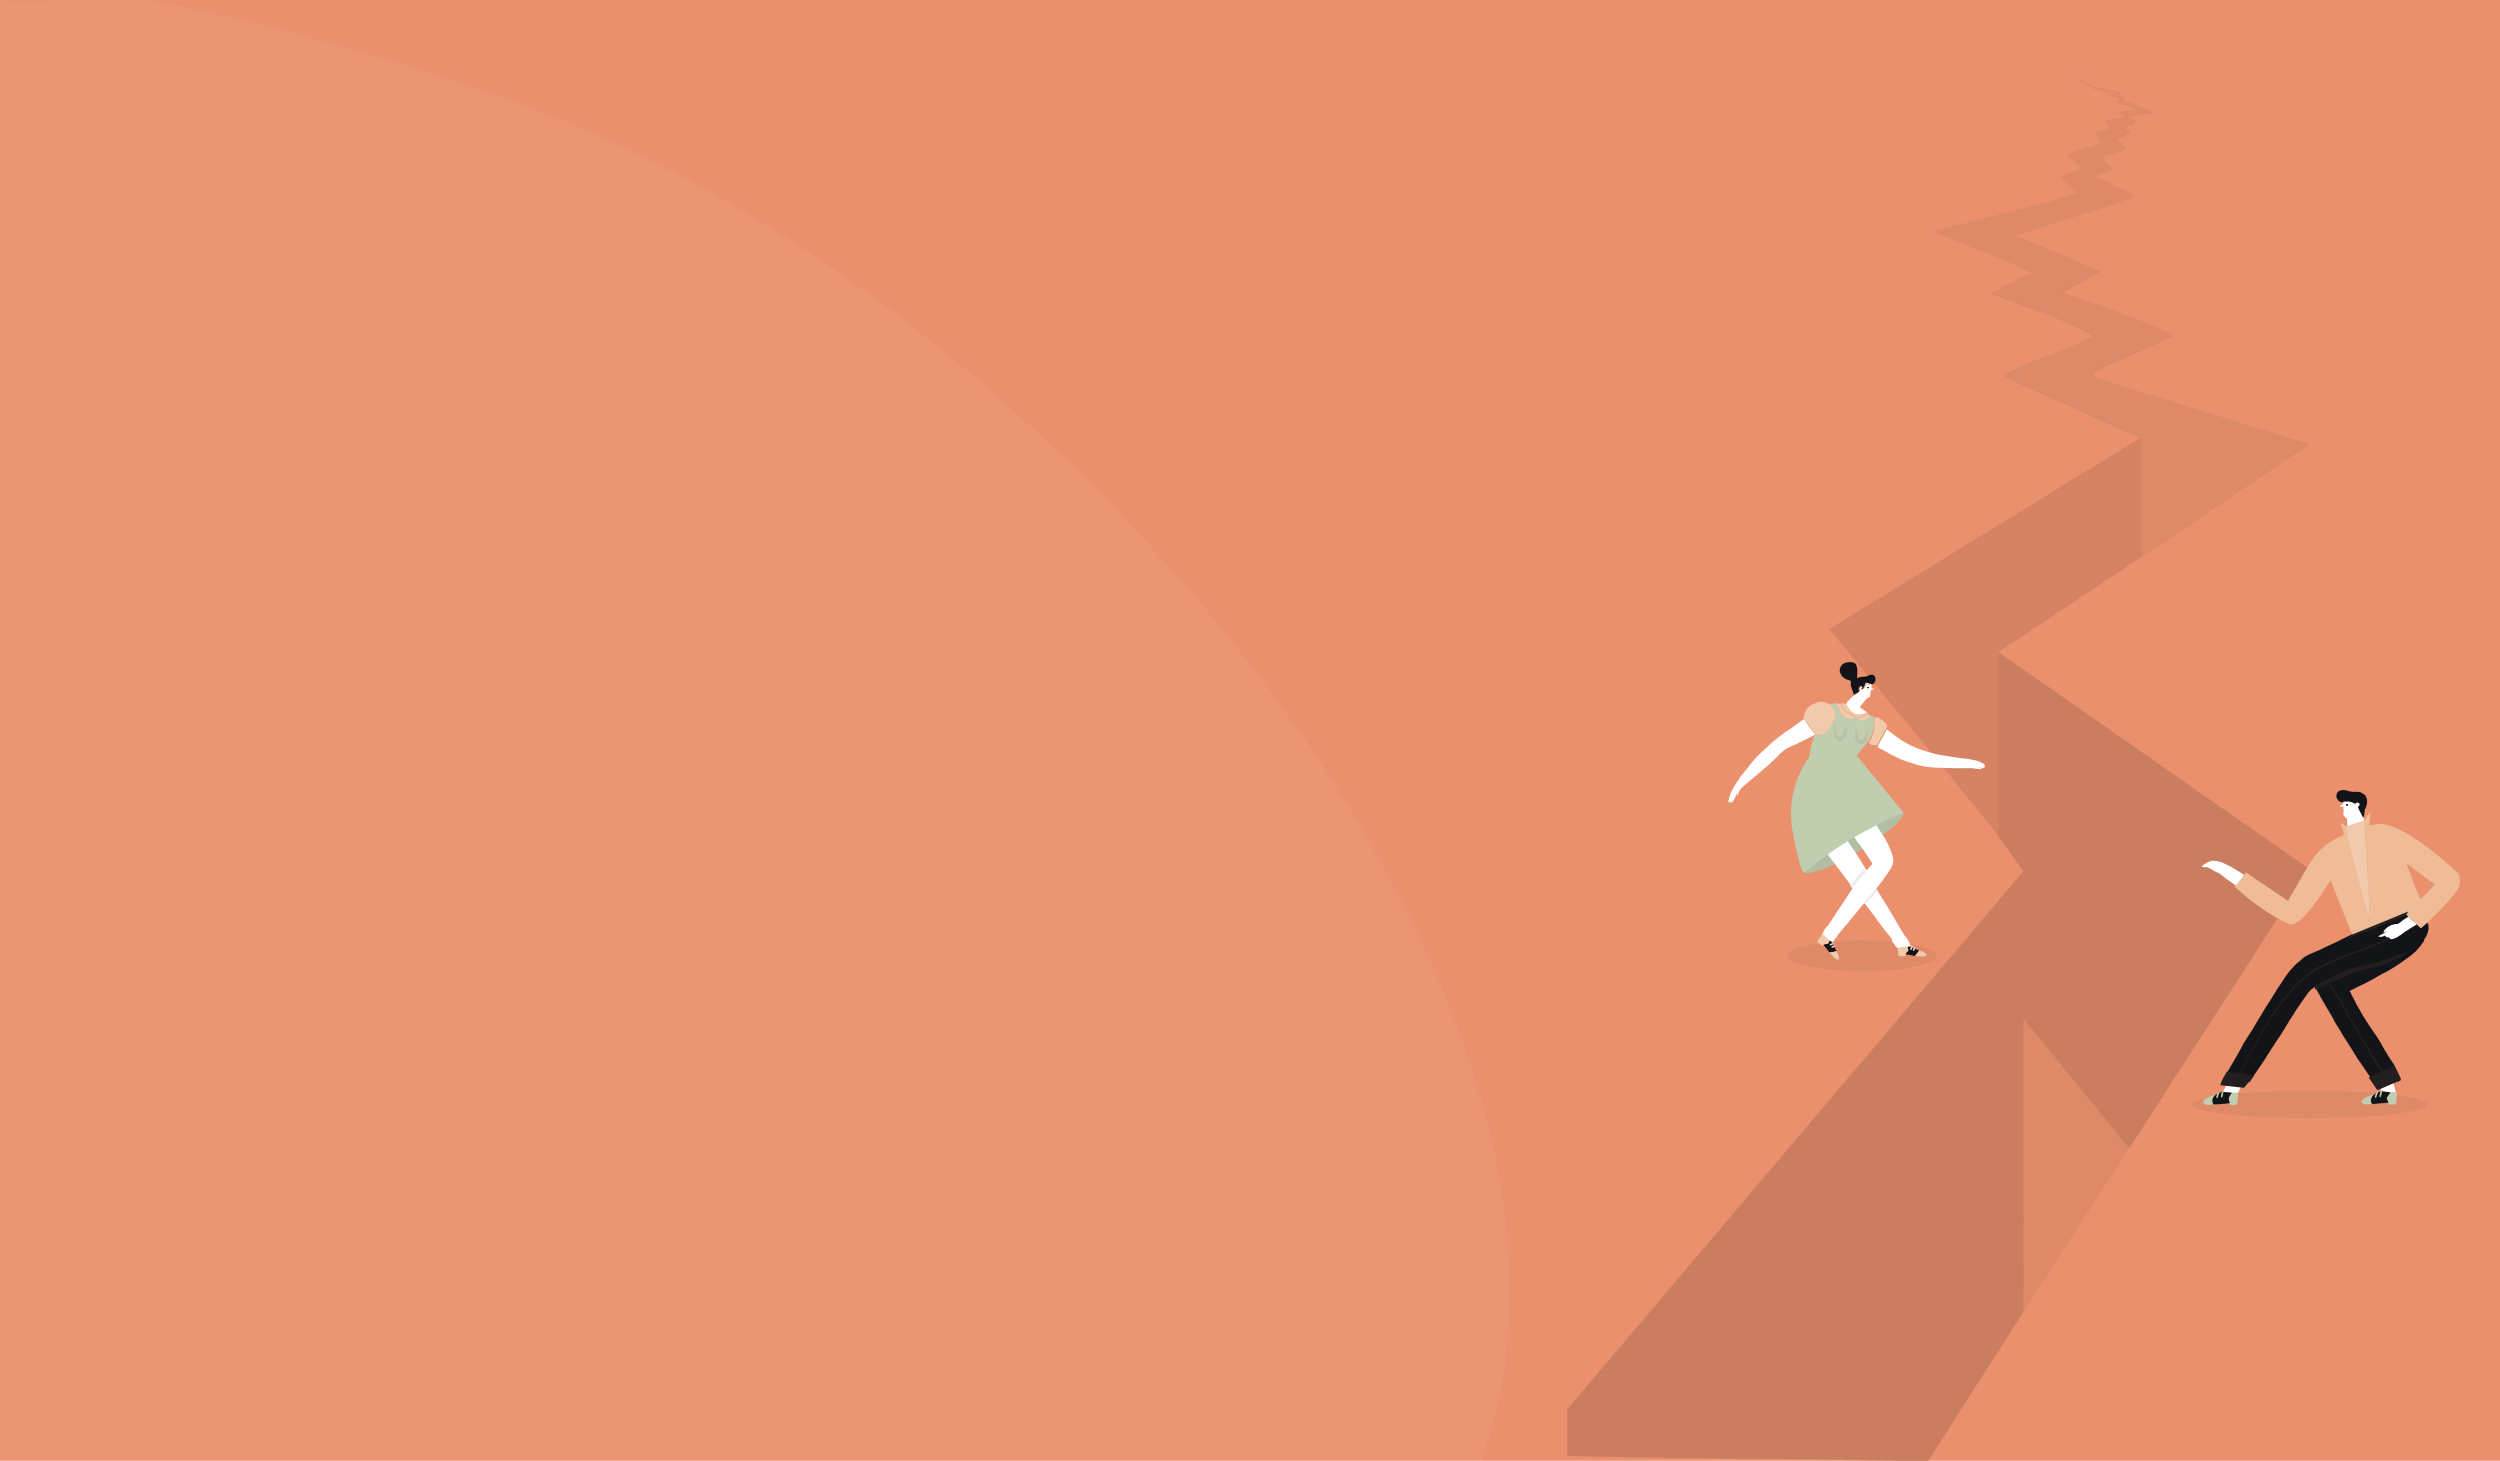 <?xml version="1.0" encoding="UTF-8"?> <!-- Generator: Adobe Illustrator 24.0.1, SVG Export Plug-In . SVG Version: 6.00 Build 0) --> <svg xmlns="http://www.w3.org/2000/svg" xmlns:xlink="http://www.w3.org/1999/xlink" id="Layer_1" x="0px" y="0px" viewBox="0 0 1400 818" style="enable-background:new 0 0 1400 818;" xml:space="preserve"> <style type="text/css"> .st0{clip-path:url(#SVGID_2_);} .st1{fill:#EB906D;} .st2{opacity:0.3;fill:url(#SVGID_3_);enable-background:new ;} .st3{opacity:0.3;fill:url(#SVGID_4_);enable-background:new ;} .st4{opacity:0.3;fill:url(#SVGID_5_);enable-background:new ;} .st5{opacity:0.3;fill:url(#SVGID_6_);enable-background:new ;} .st6{opacity:0.3;fill:url(#SVGID_7_);enable-background:new ;} .st7{fill:#DE8968;} .st8{fill:#D58363;} .st9{fill:#CB7E5F;} .st10{fill:#FFFFFF;} .st11{fill:#AB4B4D;} .st12{fill:#441A2F;} .st13{fill:#C0CDAF;} .st14{fill:#131418;} .st15{fill:#2DAABC;} .st16{fill:#E28F40;} .st17{fill:#010101;} .st18{fill:#DC4F2D;} .st19{fill:#231F20;} .st20{fill:#F9A04C;} .st21{fill:none;} .st22{fill:#F0BC97;} .st23{fill:#F0CAAB;} .st24{fill:#B2BEA3;} .st25{fill:#EFD8CB;} .st26{fill:#57C6D6;} .st27{fill:#EDEDEE;} .st28{fill:#C57D37;} .st29{fill:#F9B9B8;} .st30{fill:#DEA4A3;} .st31{fill:#B6C2A7;} .st32{opacity:5.000000e-02;fill:#FFFFFF;} </style> <title>Header</title> <g> <defs> <rect id="SVGID_1_" width="1400" height="818"></rect> </defs> <clipPath id="SVGID_2_"> <use xlink:href="#SVGID_1_" style="overflow:visible;"></use> </clipPath> <g class="st0"> <rect x="-5" y="-5" class="st1" width="1410" height="828"></rect> </g> </g> <linearGradient id="SVGID_3_" gradientUnits="userSpaceOnUse" x1="849.495" y1="607.24" x2="849.495" y2="506.46" gradientTransform="matrix(-1 0 0 -1 2081.37 818)"> <stop offset="0.18" style="stop-color:#3C895A"></stop> <stop offset="0.97" style="stop-color:#4D694F"></stop> </linearGradient> <polygon class="st2" points="1290.1,248 1292.9,248.9 1199.7,311.5 1198.8,245.1 1170.8,232.9 1171,210.8 1198.7,219.7 "></polygon> <linearGradient id="SVGID_4_" gradientUnits="userSpaceOnUse" x1="933.97" y1="629.39" x2="933.97" y2="585.08" gradientTransform="matrix(-1 0 0 -1 2081.37 818)"> <stop offset="0.18" style="stop-color:#3C895A"></stop> <stop offset="0.97" style="stop-color:#4D694F"></stop> </linearGradient> <path class="st3" d="M1172,188.6l-0.5,44.3l-13.2-5.9c0,0-33.8-14.8-35.6-16c0.2-2,12.3-7.4,24.5-11.9 C1164.6,192.9,1172,188.6,1172,188.6z"></path> <linearGradient id="SVGID_5_" gradientUnits="userSpaceOnUse" x1="895.955" y1="654" x2="895.955" y2="608.46" gradientTransform="matrix(-1 0 0 -1 2081.37 818)"> <stop offset="0.18" style="stop-color:#3C895A"></stop> <stop offset="0.97" style="stop-color:#4D694F"></stop> </linearGradient> <path class="st4" d="M1216.2,188.2c-1,1.8-41.7,17.8-44.6,21.3l0.3-20.9c-0.3-2.4-17.4-9-17.4-9V164 C1154.6,164,1217.6,185.3,1216.2,188.2z"></path> <linearGradient id="SVGID_6_" gradientUnits="userSpaceOnUse" x1="954.91" y1="665.53" x2="954.91" y2="645.14" gradientTransform="matrix(-1 0 0 -1 2081.37 818)"> <stop offset="0.18" style="stop-color:#3C895A"></stop> <stop offset="0.97" style="stop-color:#4D694F"></stop> </linearGradient> <polygon class="st5" points="1114.7,164.3 1137.6,172.9 1137.6,168.4 1137.8,165.8 1138.3,152.5 "></polygon> <linearGradient id="SVGID_7_" gradientUnits="userSpaceOnUse" x1="928.955" y1="685.88" x2="928.955" y2="644.71" gradientTransform="matrix(-1 0 0 -1 2081.37 818)"> <stop offset="0.18" style="stop-color:#3C895A"></stop> <stop offset="0.97" style="stop-color:#4D694F"></stop> </linearGradient> <polygon class="st6" points="1176.2,152.1 1138.1,173.3 1138.3,152.5 1128.7,148.6 1128.9,132.1 "></polygon> <path class="st7" d="M1190.8,83.8c0,0-5.1-5.6-4.8-5.9s7.6-3.1,7.6-3.1l-3.7-3.2l4.3-1.4l1.9-2.1l-3.6-2.8l3.3-0.3l5.1-1l3-0.5 l2.1-0.6l-9.2-4.3c-3.7-0.9-7.9-2.2-7.9-2.2l1-1.6l-4.6-1.3l2.5-1.1c0,0,0.8-0.5,0.8-0.5l-9.6-1.7l0.2-0.6l-6.8-0.8l-0.9-1.3 l-3.3-0.5v-1.5L1165,45l0.5-0.7l-1.9-0.1l0.2-0.1c-0.5,0-1,0-1.4-0.1l-0.1,0.1l2.1,0.9l-0.2,0.7l3.5,0.7l-0.1,1.6l3.7,0.6l0.5,1.2 l5.9,0.6l-1,0.9l8.9,1.2l-5.2,0.8l6.8,2.4l-1.8,1.7l11.3,3.8l-10.7,1.3l4,3.3l-11.5,1.7l1.7,2.4l1.2,2l-8.5,2.3l3.3,5.7 c0,0-4.4,1.6-4.8,1.8s-6.4,2.2-6.4,2.2l-7.8,2.7l8.6,7.3l-12.5,5.3c0,0,11.2,9.4,10.3,8.9s-15.3,4.8-15.3,4.8l-66.1,16.7l56.1,22.8 l-23.6,11.8c0,0,59.6,21.6,57.3,24.3s-54,20.5-48.7,22.8s75.5,33.7,75.5,33.7l-174.4,107.2c0,0,105.7,126.1,108.7,135.5 c2.7,8.2-192,230.3-255.4,302.3v25.2l202.9,0.9l212.6-329.6l-174.1-121.5l70-46.5l103.9-69.8c0,0-115.6-35.6-121.4-37.9 s42.9-19.9,44.7-22.8s-61.7-24.2-61.7-24.2l21.6-11.8l-47.3-20l55.7-17.8c0,0,10.8-4.7,11.8-4.2s-22.9-11.6-22.9-11.6l10-3.3 l-6.5-7.1L1190.8,83.8"></path> <polygon class="st8" points="1198.8,245.1 1199.7,311.5 1119.1,365.2 1129.9,481.4 1078.9,418.2 1024.4,352.4 "></polygon> <polygon class="st9" points="1119.1,365.2 1119.1,468.2 1133.1,487.9 1132.9,506.3 1131.7,568.7 1192.4,643.1 1293.2,486.7 "></polygon> <polygon class="st9" points="1079.7,818.2 1129.9,739.7 1133.2,734.6 1133.1,487.9 877.7,789.1 877.7,815.4 924.4,816.3 "></polygon> <ellipse class="st7" cx="1293.5" cy="618.5" rx="65.6" ry="7.7"></ellipse> <ellipse class="st7" cx="1042.8" cy="535.2" rx="41.8" ry="8.5"></ellipse> <path class="st10" d="M1330.9,594.1c-2.6,1.2-1,6.7-0.9,7.8c0,0.4-1.5-1,0.7,3.2c4.5,8.6,5.1,9.8,5.6,8.7l0,0c0.5,0,0.9,0,1.4,0.2 c0.9,0.2,1.7,0.3,2.6,0.1c0.1-0.8,0.8-1.3,1.4-1.9C1342.1,611.9,1336.2,591.7,1330.9,594.1 M1334.1,609.1c-0.4-0.8-0.5-1.2-0.6-1.4 C1335.1,610.6,1334.7,610,1334.1,609.1"></path> <path class="st10" d="M1332.6,604.2c-0.2,0.1-0.4,0.3-0.3,0.6c0,0,0,0,0,0c0.3,0.8,0.2,0.4-0.1,0.6c-1.2,0.7,3.5,7.5,3.8,7.5 c0.6,0-0.1-0.4,0.8,1c0.2,0.4,1.2,0.3,0.6-0.9C1334.8,608.2,1332.9,604.1,1332.6,604.2"></path> <path class="st11" d="M1333.5,611.7c-0.5,1-0.7,1.5-0.3,1.7c0.4,0,0.9,0,1.3,0.1c0.6,0.5,0.8-0.6,0.9-0.8h0.1c0.3,0.5,0.7,0.2,1-0.2 c0.2,0,0.1,0.6,0.7,0.4c0,0.2,0.2,0.6,0.7,0.3c0.2-0.1,0,0.5,0.6,0.5c0.1,0.2,0.3,0.4,0.5,0.3c0.1,0,0.1,0,0.2-0.1 c0,0.3,0.1,0.5,0.3,0.7c0.4,0.2,0.1,0.3,0.4,0.5c0.7,0.4,0.8-0.6,2.1-3.2c-1.1,0.1-7.2-0.5-7-0.5c-1.3-0.2-0.8,0-1.2-0.3 C1333.7,611.2,1333.6,611.5,1333.5,611.7 M1336.3,612.7L1336.3,612.7"></path> <path class="st12" d="M1333.4,610.9c-0.1,0.1-0.2,0.2-0.3,0.3c1.9,0.2,2.5,0.1,0.9,0l0,0c0-0.1-0.1-0.2-0.2-0.2 C1333.8,611,1333.6,610.8,1333.4,610.9"></path> <path class="st13" d="M1332.8,611.2c-1.9,1.9-10.4,2.9-10.2,5.8s7.5,0.7,13.7,0.4c0.9-0.4,1.4,0.3,1.4,1.3c5.1-0.5,4,0.6,4.5-5.2 l0,0c0-0.1,0.1-1.7,0.1-1.7h-0.3c-0.8,0.1-7.2-0.5-7-0.5c0,0-1.2-0.1-2-0.1l0,0L1332.8,611.2L1332.8,611.2L1332.8,611.2z"></path> <path class="st14" d="M1330.7,612.2c-2.4,1.1-4,3.7-2.3,6.1c2.4-0.1,8.4-0.8,8.6-0.8c0.6,0,0.7,0.2,0-1.3c-0.5-1.2-0.8-0.9,0.7-3.1 c1.2-1.9,1.8-1.2-2.5-1.8h-0.1c-0.4-0.1-0.7-0.1-1.1-0.1l0,0C1332.3,611.3,1333,611.1,1330.7,612.2"></path> <path class="st15" d="M1337.1,614L1337.1,614"></path> <path class="st13" d="M1331,611.5c-0.3,0.1-1.8,3.4-0.6,3.3c0.6,0,0.2-1,1.2-2.7c0.1-0.2,0-0.5-0.2-0.6 C1331.2,611.5,1331.1,611.5,1331,611.5 M1331.1,613.2L1331.1,613.2 M1330.8,614.2L1330.8,614.2"></path> <path class="st13" d="M1333.4,610.9c-0.1,0-0.3,0.2-0.3,0.3l0,0c-0.2,0.7-1,3.1-0.3,3.2c0.6,0.1,0.5-0.5,0.8-1.5 c0-0.1,0.4-1.6,0.4-1.7l0,0c0,0-0.1-0.3-0.1-0.2C1333.7,610.9,1333.5,610.9,1333.4,610.9"></path> <path class="st14" d="M1359.3,516.8l-0.1-0.4v0l-0.7,0.7l-0.3,0.3l-0.2,0.2l-0.3,0.3l-0.7,0.7l-0.3,0.2l0,0l0,0l-0.1,0.1l-0.4,0.4 l-0.1,0.1l0,0l-0.1,0.1v0l0,0l-0.2,0.2l-0.3-0.3c-0.7-0.6-1.3-1.2-1.9-1.8l0,0v0l0,0l-0.1-0.1l-0.2-0.2l-0.1-0.1l0,0l0,0l-0.3-0.3 l-0.2-0.2l-0.1-0.1l-0.1-0.1l-0.3-0.3l-0.2-0.1l-0.1-0.1l-0.1-0.1l-0.1-0.1l-0.2-0.2l-0.3-0.3l-0.3-0.3l-0.1-0.1l-0.2-0.2l-0.2-0.2 l-0.2-0.1l-0.3-0.2l-0.1-0.1c-0.2-0.2-0.4-0.4-0.6-0.6l-0.2-0.2l-0.4-0.4l0,0l-0.1-0.1l0,0c-0.2-0.2-0.5-0.4-0.7-0.7l0,0l0,0l0,0 l0.1-0.1l0.3-0.3l-2.4,1l-1.2,0.5l0,0l-1.5,0.6l-1.7,0.7l0,0l-1.1,0.4c-0.9,0.3-1.7,0.7-2.6,1.1l-2,0.9c-1,0.4-1.9,0.8-2.7,1.2 l-1.7,0.7l0,0l-0.2,0.1l-0.8,0.3c-1.9,0.7-3.7,1.5-5.3,2.2l0,0l0,0l0,0h-0.1l0,0h-0.1h-0.1h-0.1h-0.1l0,0h-0.1h-0.1h-0.1l0,0l0,0 l-0.2,0.1l-0.6,0.3l-0.2,0.1h-0.1c-0.6,0.2-1.3,0.6-2,0.8c-0.5,0.2-1.1,0.4-1.4,0.5c-0.2,0.1-0.4,0.1-0.6,0.2l0,0h-0.1 c-0.2,0.1-0.4,0.1-0.6,0.1l0,0h-0.2h-0.1c-0.1,0-0.2,0-0.2-0.1h-0.1l0,0c-0.1,0-0.1-0.1-0.2-0.2l-0.1-0.1c-0.8,0.3-1.6,0.7-2.6,1.2 l-1.6,0.8l-1.3,0.6l-1.9,1l-1,0.5c-0.8,0.4-1.7,0.8-2.6,1.2l-0.4,0.2c-0.8,0.4-1.7,0.8-2.8,1.3l-1.8,0.8l-1.2,0.6 c-0.5,0.2-0.9,0.5-1.4,0.7s-1.1,0.4-1.5,0.6c-0.8,0.3-1.5,0.6-2.3,1l-0.4,0.2l-0.2,0.1l-1.2,0.5c-0.5,0.2-0.9,0.5-1.3,0.7 c-0.7,0.4-1.5,0.8-2.2,1.3l-1,0.9l-0.7,0.7c-0.7,0.5-1.4,1.1-2.1,1.7c-0.3,0.3-0.7,0.7-1,1s-0.6,0.7-0.9,1l-0.3,0.3 c-0.4,0.4-0.8,0.8-1.2,1.3l-0.3,0.4c-0.2,0.2-0.4,0.4-0.6,0.7s-0.4,0.5-0.6,0.8l-0.2,0.3l-0.1,0.2l0,0c-0.6,0.7-1.1,1.5-1.6,2.2l0,0 l-0.3,0.5l0,0c-0.7,1.1-1.4,2.2-2.2,3.3l-1.6,2.4c-0.5,0.8-1,1.5-1.4,2.3c-1,1.7-2.1,3.3-3.1,5l-0.2,0.2l0,0c-1,1.5-2,3.1-2.9,4.7 c-0.5,0.8-1,1.6-1.5,2.5l-1.6,2.6c-1,1.6-1.9,3.3-2.9,4.9s-2.1,3.3-3.2,5c-0.8,1.2-1.5,2.3-2.2,3.5c-0.7,1.4-1.4,2.8-2.2,4.2 s-1.7,3-2.6,4.5s-1.7,2.9-2.5,4.3s-1.7,3-2.5,4.6c-0.3,0.5-0.6,1.1-0.8,1.6l0.6,0.1l1.4,0.2l1.5,0.2l0.9,0.1l2.5,0.4l2.6,0.4 l1.7,0.3h0.2l2.7,0.4l0.1-0.2l0.2-0.2l0.1-0.1l0,0c0.3-0.4,0.6-0.8,0.8-1.1l0.5-0.8c0.1-0.2,0.2-0.3,0.3-0.5c0.6-1,1.2-1.9,1.8-2.7 l0.6-0.9c0.4-0.5,0.8-1.1,1.1-1.6l1.1-1.6l0.7-1c0.7-1,1.2-1.9,1.8-2.8c0.3-0.4,0.6-0.9,0.8-1.3l0.9-1.4l0.6-0.9 c0.3-0.6,0.7-1.2,1-1.7c0.5-0.8,1-1.5,1.5-2.2l0.3-0.4l0.6-1l1.1-1.7l0.8-1.1c0.3-0.5,0.7-1,1-1.5c1.1-1.7,2.1-3.4,3.1-5l0.2-0.4 l0.5-0.8l1-1.7c0.2-0.4,0.5-0.9,0.8-1.3s0.6-0.8,0.9-1.3s0.6-0.9,0.8-1.2l0.2-0.4l0.6-1l0.8-1.2c0.3-0.5,0.7-1,1-1.5l0.1-0.1 c0.4-0.7,0.9-1.4,1.4-2.1c0.4-0.5,0.8-1,1.1-1.5l0.4-0.6l0.1-0.2l0.6-0.8c0.2-0.3,0.4-0.6,0.6-0.9l0.1-0.2c0.5-0.7,1-1.4,1.6-2 c0.3-0.3,0.6-0.5,0.8-0.8s0.6-0.5,0.9-0.7c0.6-0.5,1.1-0.8,1.6-1.2c0,0.1,0,0.1,0.1,0.2c0.2,0.4,0.3,0.8,0.5,1.1 c0.3,0.7,0.7,1.4,1.1,2.1c0.4,0.7,0.8,1.3,1.1,2s0.7,1.2,1,1.8c0.8,1.3,1.5,2.7,2.3,4c0.8,1.3,1.6,2.6,2.3,3.8 c0.8,1.3,1.5,2.6,2.2,4s1.5,2.6,2.3,3.9s1.6,2.5,2.3,3.8s1.6,2.6,2.4,3.8s1.6,2.5,2.4,3.8l2.3,3.7c0.8,1.3,1.6,2.6,2.5,3.9 s1.7,2.4,2.6,3.7s1.6,2.4,2.4,3.6c0.4,0.6,0.8,1.2,1.2,1.8s0.8,1.2,1.2,1.8c0.3,0.4,0.7,0.8,1,1.3s0.6,0.8,0.8,1.2l0.8,1.2 c0.2,0.2,0.3,0.4,0.5,0.6l0.1,0.2l0.2-0.1l1.7-0.8c0.8-0.3,1.6-0.7,2.4-1l0.8-0.3c0.6-0.3,1.2-0.6,1.9-0.8c1.8-0.8,3.5-1.5,5.3-2.2 l0.4-0.2c-0.2-0.4-0.3-0.8-0.5-1.1s-0.4-1-0.7-1.5s-0.4-1-0.7-1.4l0,0l0,0v-0.1l0,0c-0.4-0.8-0.8-1.6-1.2-2.4l-1-1.9 c-0.3-0.5-0.6-0.9-0.9-1.4l-0.7-1c-0.4-0.6-0.8-1.2-1.2-1.8c-1.2-1.9-2.3-3.9-3.2-5.4l-0.2-0.4l-0.3-0.5c-0.3-0.5-0.5-1-0.8-1.5 s-0.5-0.9-0.8-1.3s-0.6-1-0.9-1.4l-0.8-1.3l0,0c-0.4-0.6-0.8-1.2-1.2-1.7l-0.7-1c-0.5-0.8-1.1-1.7-1.7-2.5c-1.1-1.7-2.4-3.6-3.6-5.6 s-2.2-3.8-3.3-5.8l-0.9-1.6l-0.2-0.5l-0.4-0.8c-0.5-0.9-1-1.8-1.5-2.8s-1-1.9-1.4-2.8l0.5-0.2h0.1c0.3-0.2,0.8-0.4,1.1-0.6 c0.7-0.4,1.4-0.8,2.1-1.1l1.2-0.6c0.5-0.3,1.1-0.5,1.7-0.8l1.7-0.8c1.2-0.6,2.4-1.2,3.4-1.8l0.4-0.2l1.3-0.7l1.5-0.9l0.2-0.1 c1.3-0.8,2.4-1.4,3.4-1.9l0.4-0.2c1-0.5,2-1.1,3-1.6c1.3-0.8,2.3-1.4,3.3-2c2.3-1.5,4.4-2.9,6.4-4.4l0.1-0.1l0.3-0.2l-0.1,0.1 c0.2-0.2,0.4-0.3,0.7-0.5c1.1-0.8,2.1-1.6,3-2.4c1-0.8,1.9-1.7,2.7-2.7c0.3-0.3,0.5-0.5,0.7-0.8l0.4-0.5l0.2-0.2l0.2-0.3l0,0 c0,0,0.1-0.1,0.1-0.1l0.2-0.3l0.1-0.2l0.2-0.2c0.1-0.1,0.1-0.2,0.2-0.3l0,0l0,0l0.1-0.1l0.2-0.3c0,0,0-0.1,0.1-0.1l0,0l0.2-0.3 l0.2-0.5c0.1-0.1,0.1-0.3,0.2-0.4l0,0c0,0,0-0.1,0-0.1c0-0.1,0.1-0.2,0.1-0.3v-0.1l0,0c0.3-0.4,0.6-0.9,0.8-1.3 c0.2-0.4,0.4-0.8,0.6-1.2l0.1-0.2c0.2-0.4,0.4-0.9,0.5-1.3c0.1-0.5,0.2-0.9,0.3-1.4c0-0.2,0.1-0.4,0.1-0.7l0,0c0-0.3,0-0.5,0-0.8 C1360,517.9,1359.7,517.3,1359.3,516.8z"></path> <path class="st16" d="M1248.1,487.8L1248.1,487.8L1248.1,487.8L1248.1,487.8z"></path> <path class="st14" d="M1309.2,447.9c0.2,0.3,0.4,0.5,0.6,0.7c0.1,0.1,0.3,0.2,0.5,0.3c0.4,0.2,0.9,0.4,1.4,0.4 c0.5,0.1,0.9,0,1.4-0.1c0.6-0.1,1.3-0.2,1.9-0.2c0.7,0,1.3,0.1,1.9,0.3c0.3,0.1,0.7,0.2,1,0.4c0.1,0.1,0.3,0.1,0.4,0.2 c0.1,0.1,0.2,0.1,0.3,0.2l0,0l0,0l0.1,0.1l0,0l0,0c0.1-0.1,0.2-0.2,0.3-0.3l0.1-0.1l0,0l0,0l0.2-0.2c0.2-0.2,0.4-0.2,0.7-0.2l0,0 c0.1,0,0.3,0,0.4,0.1c0.1,0,0.2,0.1,0.2,0.2l0,0c0.2,0.2,0.2,0.4,0.2,0.7v0.1c0,0.2-0.1,0.5-0.3,0.6l-0.2,0.2l0,0l0,0l0,0v0 l-0.1,0.1l0,0l0,0l-0.1,0.1l0,0h-0.1v0l0,0l0.1,0.3c0,0,0,0.1,0,0.1s0,0.1,0,0.1s0.2,0.4,0.2,0.5l0,0l0.2,0.5l0,0l0,0v0.1l0.1,0.2 v0.1l0,0c0,0.1,0.1,0.1,0.1,0.2c0.1,0.1,0.1,0.2,0.2,0.3l0.1,0.2l0,0l0.3,0.5l0,0l0,0c0.1,0.5,0.3,1,0.3,1.5c0,0.3,0.2,0.7,0.3,1 c0.2,0.3,0.4,0.5,0.7,0.6c0.3,0.1,0.7,0,0.9-0.2c0.1-0.1,0.2-0.2,0.2-0.3c0.1-0.2,0.2-0.4,0.2-0.6c0.1-0.5,0.2-0.9,0.2-1.4 c0-0.4,0-0.8,0.1-1.2c0.1-0.3,0.1-0.5,0.2-0.8c0.3-0.5,0.5-1.1,0.7-1.6c0.1-0.3,0.1-0.5,0.2-0.8s0.2-0.6,0.2-0.9 c0.1-0.4,0.1-0.7,0.1-1.1c0-0.4-0.1-0.7-0.1-1.1c-0.1-0.6-0.4-1.2-0.7-1.8c-0.2-0.3-0.3-0.5-0.5-0.7c-0.2-0.2-0.4-0.4-0.7-0.6 c-0.2-0.1-0.4-0.2-0.6-0.3c-0.3-0.2-0.5-0.4-0.8-0.5c-0.2-0.1-0.4-0.1-0.6-0.2l-0.5-0.1c-0.3,0-0.6-0.1-0.8-0.1s-0.5,0-0.7,0 s-0.6,0-0.9,0h-0.8c-0.4,0-0.8,0-1.2-0.1c-0.4-0.1-0.8-0.1-1.1-0.2c-0.2,0-0.4-0.1-0.6-0.2c-0.3-0.1-0.6-0.1-0.8-0.2s-0.7-0.1-1-0.2 c-0.1,0-0.2-0.1-0.3-0.1h-0.4h-0.3c-0.6,0-1.1,0.1-1.7,0.3c-0.4,0.1-0.7,0.3-1,0.5c-0.1,0.1-0.3,0.3-0.4,0.4 c-0.1,0.1-0.2,0.2-0.2,0.3c-0.2,0.3-0.4,0.6-0.4,1c0,0.1,0,0.2,0,0.2c0,0.2-0.1,0.3-0.1,0.5c0,0.3,0,0.6,0,0.9 C1308.7,447.1,1308.9,447.5,1309.2,447.9z"></path> <path class="st17" d="M1314.2,450.2c-0.2,0.1-0.3,0.2-0.4,0.3c0,0.1-0.1,0.2-0.1,0.2c0,0.2,0.1,0.5,0.3,0.6h0.1h0.1h0.1 c0.1,0,0.1,0,0.2,0c0.1,0,0.2-0.1,0.3-0.2V451c0-0.1,0.1-0.2,0.1-0.3c0-0.1,0-0.2,0-0.2c-0.1-0.1-0.2-0.2-0.3-0.3 c-0.1,0-0.2-0.1-0.3-0.1C1314.3,450.2,1314.2,450.2,1314.2,450.2"></path> <path class="st10" d="M1250.4,602.4c-0.9,1,0.3-3.1-5.2,8.4c-1.1,2.2-1.2,2.5-0.8,2.8c0.1,0.1,0.3,0.1,0.5,0 c0.1,0.2,0.3,0.4,0.5,0.3c0.1,0,0.2-0.1,0.3-0.2c0.6,0.5,0.8-0.6,0.9-0.8h0.1c0.1,0.2,0.4,0.3,0.6,0.2c0.1,0,0.1-0.1,0.2-0.2 c0.4-0.5,0.2,0.3,0.9,0.1c0,0.2,0.2,0.6,0.7,0.4c0.2-0.1,0,0.5,0.6,0.5c0.1,0.2,0.3,0.4,0.6,0.3c0,0,0.1,0,0.1-0.1 c0,0.3,0.1,0.5,0.3,0.7c0.4,0.2,0.1,0.3,0.4,0.5c0.8,0.4,1.1-1.1,1.9-2.8c0.1-0.2,4.2-7.9,4.2-8.6c0-0.3-0.5-0.8-0.9-0.4 c0-0.4-0.4-0.9-1.1,0c-0.3,0.3-1.2,1.7-1.2,0.8c0-0.4-0.5-0.9-0.8-0.5c-0.2-0.1-0.4-0.2-0.6-0.1c0-0.2-0.3-0.4-0.5-0.4 c0.1-0.8-0.6-0.9-0.9-0.5c0-0.1,0-0.1,0-0.2c-0.1-0.2-0.3-0.4-0.5-0.4C1250.7,602.3,1250.6,602.4,1250.4,602.4 M1257.1,604.3 L1257.1,604.3 M1247.5,613L1247.5,613z"></path> <path class="st18" d="M1254.3,607.2C1256.2,607.3,1255.5,607.2,1254.3,607.2"></path> <path class="st12" d="M1244.6,611.1c-0.3,0.1-0.4,0.5-0.3,0.3c2.7,0.3,2,0.1,0.9,0C1245.1,611.2,1244.9,611.1,1244.6,611.1 C1244.6,611.1,1244.6,611.1,1244.6,611.1"></path> <path class="st13" d="M1244,611.4L1244,611.4c-2.1,2.1-10.4,2.8-10.2,5.8s8.1,0.7,13.6,0.4c1-0.4,1.5,0.3,1.4,1.3 c5.1-0.5,4,0.6,4.5-5.2l0,0c0-0.1,0.1-1.7,0.1-1.7c-1.1,0-9-0.6-9.2-0.7l0,0c-0.1,0-0.1,0-0.2,0l0,0L1244,611.4L1244,611.4"></path> <path class="st14" d="M1241.9,612.4c-2.4,1.1-4,3.7-2.3,6.1c15-0.8,6.1-0.3,9.3-5.2c1-1.6,1.4-1.3-0.2-1.5c-1-0.1-1.2-0.1-1.2-0.1 c-0.2,0-2-0.2-2.3-0.2l0,0C1243.6,611.5,1244.2,611.3,1241.9,612.4"></path> <path class="st15" d="M1248.3,614.2L1248.3,614.2"></path> <path class="st13" d="M1242.2,611.7c-0.3,0.1-1.8,3.4-0.6,3.3c0.6-0.1,0.2-1,1.2-2.7c0.1-0.2,0-0.5-0.2-0.6 C1242.4,611.7,1242.3,611.7,1242.2,611.7 M1242.3,613.5L1242.3,613.5 M1242,614.5L1242,614.5"></path> <path class="st13" d="M1244.6,611.1c-0.1,0-0.3,0.1-0.3,0.3l0,0c-0.2,0.7-1,3.1-0.3,3.2c0.6,0.1,0.5-0.5,0.8-1.5 c0-0.1,0.4-1.6,0.4-1.7v-0.1C1245.1,611.2,1244.8,611,1244.6,611.1"></path> <path class="st19" d="M1348.8,532.8c-1.5,0.6-3,1.2-4.5,1.7c-0.7,0.2-1.3,0.5-2,0.7l-2.1,0.8c-1.4,0.5-2.8,1-4.2,1.4s-3,0.9-4.4,1.3 c-2.8,0.8-5.7,1.6-8.5,2.2c-1.5,0.3-3,0.6-4.5,1l-1.8,0.4c-0.8,0.3-1.7,0.6-2.5,1c-1.1,0.4-2.2,0.9-3.2,1.3 c-1.2,0.6-2.5,1.2-3.7,1.8s-2.7,1.3-4,2c-0.7,0.3-1.3,0.7-2,1s-1.4,0.7-2.1,1.1s-1.3,0.8-2,1.2c-0.3,0.2-1,0.7-1.2,0.9 c0,0.2,0.1,0.4,0.2,0.6c0.2,0.3,0.2,0.8,0.5,1c1-0.5,2.7-1.5,3.7-2c1.3-0.6,2.8-1.2,4.1-1.8s2.7-1.1,4-1.6l1-0.3 c2.4-1.2,4.8-2.2,7.2-3.2c1.3-0.5,2.7-1,4.1-1.4c0.8-0.2,1.5-0.5,2.3-0.7l2.2-0.5c1.4-0.3,2.8-0.6,4.3-0.9l1-0.2l0.6-0.2 c1.4-0.4,2.8-0.9,4.1-1.4c1-0.4,1.9-0.8,2.8-1.2c1.4-0.6,2.8-1.2,4.2-1.9c1.3-0.6,2.6-1.4,3.9-2.1c1.3-0.8,2.6-1.7,3.9-2.5 L1348.8,532.8z"></path> <polyline class="st11" points="1337.9,525.2 1337.9,525.2 1337.9,525.2 1337.9,525.2 "></polyline> <path class="st10" d="M1353.4,517.6L1353.4,517.6l-0.1-0.1l-0.1-0.1l-0.1-0.1l-0.1-0.1l0,0l-0.3-0.3l-0.1-0.1l-0.1-0.1l0,0l0,0l0,0 l-0.1-0.1l-0.3-0.3l-0.1-0.1l-0.1-0.1l-0.1-0.1l0,0l0,0l-0.1,0l-0.1-0.1v0h-0.1l-0.2-0.1l-0.1-0.1l-0.2-0.2l-0.2-0.2l-0.1-0.1 l-0.1-0.1l-0.2-0.2l0,0l0,0l0,0l-0.1-0.1l0,0l-0.1-0.1v0l-0.2-0.2l-0.1-0.1l0,0l0,0l0,0l-0.1-0.1l-0.5-0.5l-0.1-0.1v0l-0.4-0.4l0,0 l-0.8,0.5l-0.2,0.1l-0.6,0.4c-0.2,0.2-0.5,0.3-0.8,0.5l-1.1,0.8l-0.4,0.3l-0.2,0.2l-0.8,0.6c-0.3,0.2-0.6,0.5-1,0.6 c-0.1,0-0.2,0.1-0.2,0.1l-0.3,0.1h-0.4c-0.2,0-0.3,0-0.5,0c-0.3,0-0.6,0.1-0.9,0.2l-0.4,0.1l-0.5,0.1c-0.3,0.1-0.6,0.2-0.8,0.3 c-0.3,0.1-0.6,0.2-0.8,0.4c-0.3,0.1-0.5,0.3-0.8,0.5l-0.7,0.5c-0.2,0.2-0.5,0.4-0.7,0.6c-0.2,0.2-0.4,0.4-0.6,0.7l-0.3,0.4 c-0.1,0.1-0.2,0.2-0.2,0.4c0,0.1,0,0.2,0,0.3c0,0,0.1,0.1,0.1,0.1c0,0,0.1,0,0.1,0l0,0h0.1l0.1,0l0,0h0.1c0.1,0,0.2-0.1,0.3-0.2h0.1 c0.3-0.2,0.5-0.3,0.8-0.4l0.6-0.3l0,0l-0.7,0.5h-0.1c-0.2,0.2-0.5,0.3-0.7,0.5c-0.3,0.2-0.5,0.3-0.8,0.5l-0.8,0.4l-0.6,0.3l-0.2,0.1 c-0.3,0.1-0.5,0.3-0.7,0.4l-0.3,0.3c-0.1,0.1-0.2,0.2-0.3,0.4l0,0l0,0l0,0l0,0h0.1h0.1h0.1h1.2h0.2l0,0h0.2h0.1l0.3-0.1l0.5-0.2 l0.2-0.1c0.1,0,0.1,0,0.2-0.1h0.2h0.2c0.1,0,0.1,0,0.2,0l0,0h0.1l0.1,0.1l0,0l0,0v0.1c0,0,0,0.1,0.1,0.1l0,0l0,0l0,0l0.1,0.1 l0.1,0.1c0.1,0.1,0.1,0.1,0.2,0.2l0.1,0.1h0.1l0.2,0h0.2h0.2l0.2,0h0.1h0.1l0.1,0.1c0,0,0.1,0.1,0.1,0.1l0.1,0.1l0,0l0.1,0.1 l0.1,0.1l0.3,0.2l0.3,0.2l0.1,0.1h0.1h0.1l0,0l0.2,0.1h0.1l0,0c0.8-0.2,1.7-0.4,2.4-0.8c0.3-0.1,0.5-0.2,0.8-0.4 c0.2-0.1,0.3-0.2,0.5-0.3l0.2-0.2l0.6-0.4l0.2-0.1l0.8-0.5l0.1-0.1l0.4-0.3l0.3-0.2l0.2-0.2l0,0l0.8-0.6c0.6-0.4,1.2-0.8,1.8-1.1 l1.8-1.2C1351.5,518.9,1352.5,518.3,1353.4,517.6l0.1,0l0,0l0,0l0,0L1353.4,517.6z"></path> <polygon class="st11" points="1331.7,524 1331.7,524 1331.7,524 "></polygon> <polygon class="st11" points="1336.2,524.4 1336.2,524.4 1336.2,524.4 "></polygon> <polygon class="st11" points="1331.7,524 1331.7,524 1331.7,524 "></polygon> <polygon class="st11" points="1349.1,513.5 1349.1,513.5 1349.1,513.5 "></polygon> <path class="st19" d="M1344.3,604.8L1344.3,604.8L1344.3,604.8c-0.2-0.5-0.4-1.1-0.6-1.5s-0.4-1-0.7-1.5c-0.5-1-1-2-1.5-3l0,0 c-0.2-0.3-0.3-0.6-0.5-0.9l-0.5-0.9c-0.7,0.3-1.3,0.6-2,0.9s-1.3,0.6-2,0.9l-2.4,1.1c-0.3-0.5-0.5-1-0.8-1.4l-1.7-2.8 c-1.1-1.9-2.3-3.8-3.4-5.8c-0.8-1.4-1.7-2.8-2.5-4.2v0.1c-0.2-0.4-0.5-0.8-0.8-1.3l-0.8-1.2c-0.6-0.9-1.1-1.8-1.7-2.8 s-1.2-2-1.8-3.1l-0.4-0.8c-0.6-0.9-1.2-1.9-1.8-2.8l-1.9-3.1c-0.4-0.7-0.9-1.4-1.3-2.1l0,0v-0.1v0l0,0l0,0v-0.1c0,0,0,0,0-0.1l0,0 v-0.1l0,0v-0.1l0,0c0,0,0,0,0-0.1l0,0c0,0-0.1-0.1-0.1-0.1l-0.1-0.2c0,0,0-0.1-0.1-0.1c0,0,0,0,0-0.1l0,0l0,0l0,0c0,0,0,0,0-0.1l0,0 l0,0v-0.1c0-0.1-0.1-0.1-0.1-0.2l0,0l0,0v0l0,0l0,0v-0.1v-0.1l0,0v-0.1l0,0l0,0l0,0l0,0l0,0v-0.1l0,0l-1.8-3c-0.6-1-1.2-1.9-1.7-2.9 s-1.2-2-1.8-2.9c-0.3-0.5-0.5-0.9-0.8-1.3l-0.9-1.4c-0.3-0.5-0.7-1-1-1.6l-1-1.6l-0.3-0.5c-0.1-0.2-0.2-0.3-0.3-0.5l-0.1-0.3 l-0.5,0.2l-0.2,0.1l0.3,0.6l0.2,0.3l0.2,0.4c0.2,0.3,0.3,0.5,0.5,0.8l0.8,1.3c0.3,0.4,0.5,0.9,0.8,1.3c1.2,1.9,2.3,3.8,3.5,5.8 l1.6,2.8c0.6,1,1.2,2,1.8,3l0,0l0,0l0,0l0,0l0,0l0,0l0,0v0.1l0,0l0,0l0,0l0,0l0,0l0,0l0,0v0v0.1c0,0,0,0,0,0.1l0,0l0,0l0,0l0,0l0,0 c0,0,0,0,0,0.1l0,0c0,0,0,0.1,0.1,0.1l0.1,0.2l0,0l0,0v0.1l0,0v0.1l0,0l0,0l0,0l0,0v0.1l0.1,0.1v-0.1c0,0.1,0.1,0.1,0.1,0.2l0,0 c0,0,0,0,0,0.1l0,0v0.1l0.1,0.2c0,0.1,0.1,0.1,0.1,0.2l0,0l0,0v0.1l0,0c0.3,0.5,0.7,1.1,1,1.6s0.5,0.8,0.8,1.3l1.8,2.8l0.5,0.9l0,0 l0,0l0,0v0l0,0l0.8,1.3l0.8,1.4c0.3,0.5,0.6,1,0.8,1.4c0.6,1,1.2,2,1.8,3l1.2,2l0,0c0.2,0.4,0.5,0.8,0.7,1.2c0.6,1,1.1,1.9,1.7,2.9 l1.7,2.9l1.7,2.9c0.6,1,1.1,1.9,1.7,2.9c0.4,0.7,0.8,1.3,1.2,2l0.3,0.5l-1,0.5c-1,0.5-1.9,1-2.9,1.5c-0.5,0.2-0.9,0.4-1.4,0.6 s-0.9,0.4-1.4,0.6h-0.1l0.6,0.8l0,0l0.9,1.3c0.8,1.2,1.7,2.5,2.5,3.7c0.3,0.4,0.6,0.8,0.9,1.3l0,0c0.3-0.1,0.7-0.2,1-0.4l1-0.4 l2.1-0.9c1.4-0.6,2.7-1.2,4.1-1.8c0.9-0.4,1.9-0.8,2.8-1.1l1.4-0.5l0.5-0.2L1344.3,604.8z M1314.7,569.1L1314.7,569.1z M1315.3,568.7L1315.3,568.7z M1324.3,584.9L1324.3,584.9z"></path> <path class="st20" d="M1320.3,576.7L1320.3,576.7L1320.3,576.7L1320.3,576.7z"></path> <polygon class="st20" points="1313.4,567 1313.4,567 1313.4,567 "></polygon> <polygon class="st20" points="1314,566.5 1314,566.5 1314,566.5 "></polygon> <polygon class="st20" points="1313.4,567 1313.4,567 1313.4,567 "></polygon> <polygon class="st20" points="1315.3,568.7 1315.3,568.7 1315.3,568.7 1315.3,568.7 "></polygon> <path class="st20" d="M1313.4,567L1313.4,567L1313.4,567z"></path> <polygon class="st20" points="1313.4,567 1313.4,567 1313.4,567 1313.4,567 "></polygon> <path class="st10" d="M1323.5,458L1323.5,458L1323.5,458L1323.5,458c-0.1-0.2-0.2-0.3-0.3-0.4l-0.1-0.1c-0.2-0.4-0.4-0.9-0.6-1.3 c-0.3-0.5-0.5-1-0.8-1.5c-0.5-0.9-1-1.8-1.3-2.8c0.3-0.2,0.4-0.4,0.7-0.7c0.2-0.2,0.3-0.4,0.3-0.7c0-0.6-0.5-1-1.1-0.9 c-0.2,0-0.4,0.1-0.6,0.2c-0.2,0.2-0.5,0.4-0.7,0.6l-0.2-0.2c-0.9-0.6-1.9-1-3-1.2c-1.7-0.3-1.3,0-3.5-0.1c0,0.3,0,0.7-0.1,1 c-0.2,0.3-0.5,0.6-0.8,0.8c-0.3,0.1-0.6,0.3-0.8,0.5c-0.1,0-0.3,0.2-0.3,0.3s0,0,0,0c0.1,0.1,0.1,0.1,0.2,0.1 c0.2,0.1,0.4,0.1,0.7,0.1c0.6,0.1,1,0,1.1,0.3c0.1,0.2,0.1,0.5,0,0.7c0,0.5-0.1,0.6,0,0.8c0.1,0.1,0.2,0.1,0.3,0.1 c0.1,0,0.2,0.1,0.3,0.1l0.2,0c-0.1,0-0.2,0-0.3,0.1l-0.1,0l-0.2,0.1c-0.1,0.1-0.1,0.1-0.2,0.2c0,0.1,0,0.1,0,0.2c0,0.1,0,0.1,0,0.2 c0,0.1,0,0.1,0,0.2c0,0.1,0,0.2,0,0.3c0.1,0.6-0.1,1.5,0.4,2c0.1,0.1,0.2,0.3,0.3,0.4c0.3,0.2,0.6,0.5,0.9,0.8 c0.1,0.1,0.2,0.3,0.3,0.4c0,0.1,0.1,0.1,0.1,0.2c0,1.3,0.2,1.3,0.2,4c-0.1,0.4-0.1,0.9,0,1.3c0.1,0.3,0.7,0.5,1,0.6 c0.8,0.2,1.6,0.2,2.4,0.1c1.4,0.1,2.7-0.1,4-0.7c0.6-0.4,1.1-0.8,1.4-1.4c0.3-0.3,0.5-0.8,0.6-1.2 C1323.9,460.4,1323.7,459.2,1323.5,458z M1314.2,451.4L1314.2,451.4c-0.4-0.1-0.5-0.5-0.4-0.8c0.1-0.3,0.5-0.5,0.8-0.4 c0.2,0.1,0.3,0.2,0.4,0.3c0,0.1,0,0.2,0,0.2c0,0.1,0,0.2-0.1,0.3v0.1c-0.1,0.1-0.2,0.2-0.3,0.2c-0.1,0-0.1,0-0.2,0L1314.2,451.4z"></path> <path class="st11" d="M1253.9,497.1L1253.9,497.1L1253.9,497.1z"></path> <path class="st10" d="M1256.3,490.5c0.1-0.2,0.3-0.3,0.4-0.5l-1.2-0.9c-0.3-0.2-0.7-0.4-1-0.6l-1-0.6l-1-0.6c-0.3-0.2-0.7-0.4-1-0.6 l-1-0.6l-1-0.6c-0.7-0.4-1.4-0.8-2.2-1.1s-1.5-0.8-2.2-1.1c-0.7-0.3-1.5-0.6-2.3-0.8c-0.3-0.1-0.7-0.1-1-0.2s-0.7-0.1-1-0.1 c-0.3,0-0.7-0.1-1-0.1h-0.1h-0.1h-0.4c-0.1,0-0.3,0-0.4,0c-0.2,0-0.4,0.1-0.6,0.2c-0.2,0.1-0.4,0.2-0.5,0.3l-0.2,0.1l-0.3,0.2 l-0.1,0.1c-0.1,0.1-0.3,0.2-0.4,0.2c-0.1,0.1-0.3,0.2-0.4,0.3c-0.1,0.1-0.2,0.2-0.3,0.3c-0.1,0.2-0.2,0.4-0.2,0.6 c0,0.2,0,0.5,0.1,0.7c0.1,0.2,0.2,0.3,0.3,0.4c0.1,0.1,0.2,0.2,0.4,0.3c0.1,0.1,0.3,0.2,0.5,0.3l0.8,0.4c0.3,0.1,0.6,0.3,0.9,0.5 l0.6,0.4c0.5,0.3,0.9,0.6,1.4,0.8c0.3,0.2,0.7,0.3,1.1,0.5c0.2,0.1,0.4,0.1,0.5,0.2s0.3,0.2,0.5,0.3c0.3,0.2,0.7,0.4,1,0.6 c0.2,0.2,0.5,0.4,0.7,0.6l0.2,0.2l0.2,0.1c0.6,0.5,1.1,0.9,1.7,1.4s0.9,0.6,1.4,1c0.2,0.1,0.4,0.3,0.7,0.4l0.8,0.6l0.1,0.1l0.4,0.3 l0.6,0.4c0.5,0.4,1.1,0.8,1.6,1.2l0.5-0.6l0.9-1.2l0.5-0.6l1.1-1.4l0.7-0.9l0,0L1256.3,490.5z"></path> <path class="st21" d="M1347.5,483.4c0.3,0.9,1.4,3.7,1.7,4.4c2.3,5.8,1.5,5.4,6.3,15.9c7.7-7.6,6-6.2,8-8.4 C1361.4,493.6,1360.4,493.3,1347.5,483.4z"></path> <path class="st21" d="M1327.1,455.3L1327.1,455.3C1327.1,455.3,1327.1,455.3,1327.1,455.3z"></path> <path class="st22" d="M1376.6,489.1c-1-1.1-30.6-29.1-45.2-27.7l0,0c-1.6,0.2-3.1,0.5-4.7,0.9c0.5-2.9,0.8-6,0.9-7.2 c-0.6-0.1-3.8,4.3-3.9,4.5h0.1c0.5,1.5,0.5,0.9,1.2,18c0.2,5.4,0.7,5.5,0.7,10.1c0,4.2,0.3,3,0.7,9.9c0.3,5.5,0.1,5.3,0.6,13.5 c0,0.5,0.2,3.1,0.2,4.3c0,0-0.4-1.1-1.2-4.1c-1.2-3.9-1.7-5.3-3.4-11.9l0,0c0,0,0,0,0,0l0,0l-1.5-5.9c0,0-0.2-0.7-0.2-0.7 c0,0,0-0.1,0-0.1l0,0c0,0-0.4-1.8-0.5-1.9v0.1c-0.3-1.3-0.7-2.6-1.1-3.9c-2.8-10-1.5-5.1-3.3-12.7l0,0c0-0.1,0-0.1,0-0.2v-0.1l0,0 c0,0-0.1-0.3-0.1-0.3c0.1,0.2-2.3-7-1.5-10.7c-0.2-0.1-2.2-1.4-3.6-2.4c0.6,1.9,0.8,3.4,1.8,6.8c-8.1,3.9-10.5,6.1-10.5,6.1 c-5.3,4.8-5.7,5.8-7.8,8.7l0,0c-1.8,2.6-12.9,22.1-12.9,22.1l-0.1,0.2c0,0-9.5-6.5-11.6-7.9c-6.6-4.4-9.4-6-11.8-8.1 c-2.1,2.5-3,3.8-6.4,8.1c0,0.1,0.4,0.3,0.4,0.4c19.3,17.2,31,20.7,31,20.7c7-0.4,18.6-18.9,22.2-24.9c0.1,0.2,12.1,30.8,12.3,30.9 c1.1,0.6,5.3-1.8,13.6-5c2.8-1.1,4.6-1.9,6.5-2.7l10.4-4.2c-0.1,0.1-0.4,0.5-0.4,0.4s0.9,0.8,0.9,0.9l0,0c2.8,2.8,2.2,2.1,5,4.6l0,0 c0.6,0.6,2.1,1.9,2.3,2.1c5.9-4.9,15.2-14.1,20.6-21.7c0,0-0.1,0.1-0.1,0.1C1379.3,493.8,1376.3,488.1,1376.6,489.1z M1355.5,503.6 c-4.8-10.4-4-10.1-6.3-15.9c-0.2-0.6-1.4-3.5-1.7-4.4c12.7,9.8,14,10.4,16,11.9C1361.6,497.3,1363.1,496.1,1355.5,503.6 L1355.5,503.6z"></path> <path class="st23" d="M1327,511c-0.4-8.2-0.3-8-0.6-13.5c-0.4-6.9-0.6-5.7-0.7-9.9c0-4.5-0.5-4.7-0.7-10.1 c-0.7-17.1-0.7-16.4-1.2-18c-3.5,0.9-9.4,3.2-9.6,3.2c-0.8,3.8,1.6,10.9,1.5,10.7c0,0,0.1,0.3,0.1,0.3l0,0v0.1c0,0.1,0,0.1,0,0.2 l0,0c1.8,7.6,0.6,2.7,3.3,12.7c0.4,1.3,0.8,2.6,1.1,3.9v-0.1c0,0,0.4,1.8,0.5,1.9l0,0c0,0,0,0.1,0,0.1c0,0,0.2,0.7,0.2,0.7l1.5,5.9 l0,0c0,0,0,0,0,0l0,0c1.6,6.6,2.2,8,3.4,11.9c0.9,2.9,1.2,4.1,1.2,4.1C1327.1,514.1,1327,511.5,1327,511z"></path> <polygon class="st19" points="1316.8,523.5 1348.7,510.4 1347.5,512.2 1314.6,525.8 "></polygon> <path class="st19" d="M1338.1,525.5c-0.2-0.1-0.4-0.2-0.6-0.3c-0.3,0.2-0.7,0.3-1,0.5l-1.5,0.7c-0.9,0.4-1.7,0.8-2.6,1.1l-1.4,0.6 l-1.8,0.7c-1,0.4-2,0.8-3,1.2c-2.2,0.8-4.3,1.7-6.5,2.5s-4.1,1.5-6.1,2.2s-4.2,1.6-6.2,2.5l-3.1,1.4c-1,0.5-2.1,0.9-3.1,1.4 s-2,1-3,1.6c-0.2,0.1-0.4,0.2-0.6,0.4l-0.8,0.5c-0.3,0.2-0.5,0.3-0.8,0.5l-0.7,0.4l-1.3,0.9l-0.8,0.6l-0.7,0.5 c-0.9,0.6-1.8,1.3-2.6,2c-0.4,0.4-0.9,0.7-1.3,1.1s-0.8,0.7-1.2,1s-0.8,0.7-1.2,1.1s-0.8,0.8-1.2,1.2s-0.8,0.9-1.2,1.3 s-0.7,0.8-1,1.2c-0.8,0.8-1.5,1.7-2.2,2.6s-1.3,1.7-2,2.6l-2,2.7c-0.7,0.9-1.4,1.8-2.1,2.8s-1.3,1.8-1.8,2.7s-1.3,1.9-1.8,2.9 l-1.7,2.9c-0.6,1-1.1,2-1.7,2.9s-1.1,1.9-1.7,2.9c-1.1,2-2.2,4-3.3,5.9c-0.5,1-1.1,1.9-1.6,2.8l-0.9,1.6l-0.3,0.6 c-0.2,0.3-0.3,0.5-0.4,0.8c-0.3,0.5-0.5,1-0.8,1.5l-0.8,1.6c-0.5,1-0.9,2-1.4,3s-0.9,2.1-1.4,3.2c-0.1,0.3-0.2,0.6-0.3,0.9 c-0.6-0.1-1.2-0.2-1.9-0.3l-1.4-0.2l-4.2-0.7l-0.1,0.2l0,0l-0.1,0.2c-0.8,1.2-3.1,5.1-3.5,7.3l13.2,1.5l1-1.2l0.8-0.9l0,0l0.1-0.2 c1-1.2,1.9-2.4,2.9-3.6l0.6-0.8c-0.1-0.1-0.3-0.1-0.4-0.2l-0.3,0l-0.4-0.1l-0.5-0.1l-1.2-0.2c-0.7-0.1-1.3-0.2-2-0.4l-2-0.3 c0.2-0.5,0.4-1,0.6-1.5l0,0v-0.1v0.1c0.9-2.1,1.8-4.1,2.8-6.1c0.5-1,1-2,1.5-2.9c0.5-1,1.1-1.9,1.6-2.8c1.1-2,2.2-3.9,3.3-5.9 c0.5-1,1-1.9,1.6-2.8l1.7-2.9c0.6-1,1.1-2,1.7-2.9c0.3-0.5,0.6-1,0.9-1.6s0.5-0.9,0.8-1.3c0.6-1,1.3-2,1.9-3 c0.3-0.4,0.6-0.9,0.9-1.3s0.6-0.9,1-1.3l2.7-3.5l2.4-3.1l0,0l0,0c0.3-0.4,0.7-0.9,1-1.3c0.3-0.4,0.7-0.9,1.1-1.3 c0.7-0.8,1.5-1.7,2.2-2.5c0.4-0.4,0.8-0.8,1.2-1.2s0.8-0.8,1.2-1.2s0.8-0.7,1.2-1s0.8-0.7,1.3-1.1l1.1-0.9l1-0.8l0.7-0.5 c0.2-0.2,0.4-0.3,0.7-0.5c0.4-0.3,0.9-0.6,1.3-0.9l1.6-1c0.4-0.3,0.8-0.5,1.3-0.8l0.8-0.5l0.8-0.5l0.6-0.3l0.7-0.4 c1-0.5,2.1-1,3.1-1.5c0.9-0.4,1.7-0.8,2.6-1.2l2.8-1.2c2.1-0.9,4.1-1.7,6.2-2.5c1-0.4,2.1-0.8,3.1-1.1l3-1.1l3.2-1.2 c1.1-0.4,2.1-0.8,3.2-1.3l3-1.2l1.7-0.7c0.5-0.2,1-0.4,1.5-0.6c1.1-0.5,2.2-1,3.2-1.5l1.2-0.6L1338.1,525.5z"></path> <path class="st11" d="M1236,487.7L1236,487.7L1236,487.7z"></path> <path class="st10" d="M1240.3,482.4c-0.1-0.1-0.2-0.1-0.3-0.1h-0.2c-0.1,0.1-0.3,0.1-0.4,0.2l0,0c0-0.2,0-0.3-0.1-0.4 c-0.1-0.1-0.1-0.1-0.2-0.1l-0.2,0h-0.1c-0.1,0-0.2,0-0.3,0.1c-0.2,0.1-0.4,0.2-0.6,0.3l-0.5,0.3c0-0.1-0.1-0.1-0.2-0.1 c-0.2-0.1-0.4,0-0.6,0.1c-0.2,0.1-0.4,0.2-0.6,0.3l0,0l-0.1,0.1l0,0l0,0c-0.4,0.2-0.9,0.5-1.3,0.8c-0.2,0.1-0.4,0.3-0.6,0.4 l-0.7,0.5c-0.1,0.1-0.1,0.2-0.2,0.2c0,0.1,0,0.2,0.1,0.3c0.1,0.1,0.3,0.2,0.5,0.1c0.1,0.1,0.2,0.2,0.4,0.2c0.2,0.1,0.3,0.1,0.5,0.1 c0.1,0,0.2,0,0.3,0h0.2c0.3,0,0.6-0.1,0.8-0.1h0.1l0.2,0.1c0.1,0.1,0.2,0.1,0.4,0.1c0.2,0.1,0.4,0.1,0.6,0.1c0.4,0,0.8,0,1.1-0.1 l0.6-0.1h0.2h0.1l0.2,0c0.1,0,0.2-0.1,0.2-0.2c0.1-0.1,0.2-0.2,0.2-0.4c0-0.1,0.1-0.1,0.1-0.2c0,0,0-0.1,0-0.1c0-0.3,0-0.5-0.1-0.8 c0,0,0,0,0-0.1s0.1-0.2,0.1-0.2l0.2-0.3c0.1-0.1,0.1-0.2,0.1-0.3C1240.5,482.7,1240.4,482.5,1240.3,482.4z M1238.4,482.9 L1238.4,482.9L1238.4,482.9L1238.4,482.9z"></path> <path class="st24" d="M1010.2,488.8c0,0,7,2.1,31-12.3c24-14.4,25-21.2,25-21.2l-35.9,10.7L1010.2,488.8z"></path> <path class="st11" d="M1026,527.4L1026,527.4L1026,527.4"></path> <path class="st14" d="M1024.8,526.4L1024.8,526.4L1024.8,526.4c-0.1,0.3-0.3,0.5-0.4,0.7c-0.4,0.8-0.3,0.5-0.6,1.1 c0,0.1-0.1,0.1-0.1,0.2c0,0,0,0.1-0.1,0.1s0,0,0,0.1c0,0,0,0.1-0.1,0c-0.5-0.1-1-0.1-1.5,0c-0.2,0-0.4,0.1-0.6,0.2l-0.1,0.1 l-0.2,0.1h-0.1c0,0-0.1,0.1-0.1,0.1s0.6,0.6,0.7,0.6c0.8,0.9,1.6,1.9,2.3,2.9l0.5,0.6l0,0c0.2,0.1,0.4,0.1,0.7,0.1 c1-0.1,2-0.3,3-0.6l0,0l0.3-0.1c-0.2-0.5-0.5-1-0.8-1.5V531l0,0c-0.3-0.8-1.2-3-1.4-3.4c0-0.1-0.1-0.1-0.1-0.2c0,0,0-0.1-0.1-0.1 v-0.1c0,0-0.1,0-0.1,0l0,0l0,0c-0.5-0.5-0.6-0.5-1-0.9l0,0l0,0"></path> <path class="st25" d="M1026.8,528.1c-0.1-0.1-0.2-0.1-0.3-0.1l-0.8,0.3c-0.2,0.1-0.5,0.2-0.7,0.3c-0.2,0-0.4,0.3-0.4,0.5 c0,0.1,0.1,0.2,0.2,0.3c0.1,0.1,0.2,0.1,0.3,0.1c0.6-0.2,0.9-0.4,1.6-0.6c0.2-0.1,0.3-0.4,0.2-0.6 C1027,528.2,1026.9,528.1,1026.8,528.1"></path> <path class="st25" d="M1027,529.4l-1.2,0.6c-0.2,0.1-0.3,0.4-0.2,0.6c0.1,0.2,0.4,0.3,0.6,0.2l1.2-0.6c0.2-0.1,0.3-0.4,0.2-0.6 C1027.5,529.4,1027.2,529.3,1027,529.4L1027,529.4"></path> <path class="st23" d="M1021.6,521.3c-0.1,0.3-0.3,0.5-0.5,0.7c0,0-0.3,0.4-0.3,0.5c0,0.1-0.1,0.1-0.1,0.2l-0.2,0.4l0,0v0.1l0,0 c-0.5,0.5-0.9,1-1.2,1.5c0,0-0.5,0.6-0.8,1.2l0,0l-0.1,0c-0.3,0.5-0.6,1-0.8,1.5c0,0.1,0,0.1,0.1,0.2c0.1,0.1,0.2,0.2,0.4,0.3 c0.4,0.2,0.3,0.3,0.8,0.6s0.5,0.5,1.1,0.9c0.2,0.1,0.3,0.2,0.5,0.4c0,0,0.1,0.1,0.1,0c0,0,0.1,0,0.1-0.1c0.2-0.2,0.3-0.4,0.5-0.6 h0.1c0.2-0.1,0.4-0.2,0.6-0.3c0.4-0.1,0.9-0.2,1.3-0.2c0.1,0,0.3,0,0.4,0c0,0,0.1,0,0.1,0c0,0,0,0,0-0.1l0.1-0.1l0,0 c0,0,0-0.1,0-0.1c0,0,0.2-0.3,0.2-0.4c0.5-0.9,0.3-0.7,0.7-1.3c0-0.1,0.1-0.1,0.1-0.2c0,0,0,0,0-0.1l0.1,0.1 c0.8,0.6,0.9,0.8,0.9,0.8c0,0,0,0,0-0.1l0,0l0,0l0,0c0.1-0.3,0.3-0.5,0.5-0.8l0,0l0,0c0.1-0.2,0.3-0.5,0.5-0.7 c-0.2-0.3-0.6-0.6-5.2-4.6c0,0.1-0.1,0.2-0.1,0.3"></path> <path class="st23" d="M1028.4,532.6c-0.1,0-0.2,0.1-0.3,0.1l0,0c-1,0.3-2,0.5-3,0.6c-0.2,0-0.4,0-0.6-0.1c0,0.1,0.1,0.1,0.1,0.2l0,0 l0.7,0.9c0.6,0.7,1.2,1.4,1.9,2c0.7,0.7,1.4,1.2,2,1.2c0.3,0,0.6-0.2,0.6-0.5c0.1-0.8,0-1.6-0.4-2.3c-0.2-0.6-0.5-1.1-0.8-1.6 L1028.4,532.6C1028.5,532.6,1028.5,532.6,1028.4,532.6C1028.5,532.6,1028.5,532.5,1028.4,532.6"></path> <path class="st10" d="M1008.3,404c-2.4,1.6-2.9,2.1-4.8,3.5s-2.1,1.3-3.1,2.1c-0.2,0.2-0.5,0.4-0.7,0.5l-0.2,0.1 c-0.3,0.1-0.5,0.3-0.7,0.5c-0.4,0.3-0.9,0.6-1.9,1.4c-5.5,4.4-4.7,3.7-7.1,6.1c-2.7,2.6-3,2.4-6.3,6c-0.2,0.2-2.4,2.5-4.3,5.1 c-0.9,1.2-1.8,2.3-1.8,2.3c-4,5-1,0.7-5.4,7.4c-0.7,1-1.3,2.1-1.8,3.1c-0.5,0.9-0.9,1.8-1.2,2.7c-0.4,1.1-0.9,2.8-1.3,4.3 c0.3,0,0.6-0.3,0.7-0.6c0-0.1,0,0-0.1,0.2c-0.1,0.2-0.1,0.4-0.1,0.6c0,0.1,0.1,0.1,0.2,0.1c0.6,0,1.2-1.4,1.4-1.9 c-0.1,0.4-0.2,0.8-0.4,1.4c-0.1,0.2-0.1,0.3-0.1,0.5c0,0.1,0,0.2,0,0.3s0.3-0.1,0.5-0.3c0.8-0.7,1.4-1.6,1.8-2.7 c0.3-0.7,0.4-0.9,0.6-1.3c0,0,0.2-0.5,0.4-1c0.1-0.2,0.2-0.5,0.3-0.8c0,0.2,0,0.5,0,0.4c0,0.6-0.2,1.1-0.2,1.5c0,0.1,0,0.2,0.1,0.3 c0.3-0.6,0.5-0.9,0.6-1.1c0.2-0.6,0.5-1.4,0.7-1.7c0-0.2,0-0.3,0.4-0.8c0.1-0.2,0.3-0.4,0.5-0.6v-0.1c0.4-0.4,1.1-1,1.9-1.7 c1.2-1,1.2-1,2.9-2.5c4.1-3.5,2.7-2.2,5.5-4.6c4.5-3.7,8.4-7.3,9.9-8.9c1.2-1.4,2.6-2.6,4-3.7l0.6-0.5c1.1-0.7,2.3-1.3,3.5-1.8 c0.5-0.2,1-0.4,1.4-0.6c0.7-0.3,1.4-0.5,2-0.9c1-0.5,1.5-0.7,2.5-1.2l1.2-0.6l0,0c2.8-1.3,2.8-1.5,5.2-2.7l0.9-0.5 c-3.1-4.2-2.8-3.3-6.3-8.6l-2,1.3"></path> <path class="st26" d="M1019.7,525c0.1,0.1,0.2,0.2,0.3,0.3L1019.7,525L1019.7,525"></path> <path class="st10" d="M1111.2,428.1c0-0.1-0.1-0.2-0.1-0.2c0-0.1-0.1-0.1-0.2-0.1c-0.2-0.2-0.5-0.4-0.8-0.5 c-0.3-0.2-0.6-0.3-0.9-0.5c-0.3-0.2-0.7-0.3-1-0.4c-0.6-0.2-1.1-0.4-1.7-0.5c-0.3-0.1-0.6-0.2-0.9-0.2l-0.4-0.1h-0.2l-0.5-0.1 c-0.2-0.1-0.5-0.1-0.7-0.2l0,0h-0.2l-0.4-0.1l0,0l-0.7-0.1l-0.6-0.1l-0.6-0.1l-0.3-0.1h-0.2h-0.2h-0.2l-1-0.1l-1-0.1l-1-0.1l-1-0.2 c-0.7-0.1-1.3-0.2-2-0.3h-0.3l-0.7-0.1c-1-0.2-2-0.4-3-0.5l-1.5-0.3l-1-0.1h-0.2c-1-0.2-2.1-0.4-3.1-0.6l-1.6-0.4 c-0.5-0.1-1-0.2-1.5-0.4l-1.4-0.4l-1.3-0.4c-0.5-0.2-1.1-0.3-1.6-0.5l-1.7-0.6c-0.6-0.2-1.1-0.4-1.7-0.6l-1.6-0.7 c-0.6-0.2-1.1-0.5-1.7-0.7s-1.1-0.5-1.6-0.8s-1.1-0.6-1.6-0.9l-0.6-0.3l-0.3-0.2l-0.1,0l0,0l-0.3-0.2l-0.8-0.6l0,0h-0.1h-0.1 l-0.1-0.1l-0.6-0.4c-0.6-0.4-1.2-0.8-1.7-1.2l-1.1-0.8l0,0l-0.8-0.6l-0.7-0.6l-0.4-0.3l-0.4-0.3l-0.3-0.2l-0.4-0.3l-0.2-0.2 l-0.2-0.1l-0.5-0.4c0-0.1-0.1-0.1-0.1-0.1l-1-0.7c-0.1,0.2-0.2,0.4-0.3,0.6l0,0l0,0l0,0l-0.1,0.3l0,0l0,0l-0.1,0.2l0,0v0.1l0,0 c-0.1,0.1-0.1,0.2-0.2,0.4l0,0l-0.4,0.7c-0.3,0.7-0.7,1.4-1.1,2.1c-0.2,0.4-0.5,0.9-0.7,1.3l0,0l-0.2,0.3c-0.3,0.5-0.6,1.1-0.9,1.6 s-0.4,0.7-0.6,1.1l0,0l-0.2,0.4l0,0v0.1l0,0v0.1l0,0c-0.1,0.1-0.1,0.2-0.1,0.3l0,0v0.1l0,0l-0.1,0.2v0.1h0.1 c0.1,0.1,0.2,0.2,0.3,0.3c0.5,0.3,1.1,0.6,1.6,0.9s1.1,0.5,1.6,0.8s1,0.5,1.5,0.8l0.1,0.1l0.6,0.3l0.3,0.2l0.6,0.3 c0.5,0.3,1,0.6,1.5,0.8l1.6,0.8c1.1,0.5,2.2,1,3.2,1.5c0.6,0.3,1.2,0.5,1.8,0.7l1.7,0.6c0.5,0.2,1.1,0.4,1.6,0.5l0.3,0.1 c1.1,0.4,2.2,0.8,3.4,1.1c0.6,0.2,1.2,0.3,1.8,0.5s1.2,0.3,1.8,0.4s1.1,0.2,1.7,0.3s1.2,0.2,1.8,0.2s1.3,0.1,2,0.2l1.8,0.1 c1.2,0.1,2.4,0.1,3.6,0.1c0.6,0,1.2,0,1.8,0.1s1.2,0,1.8,0h0.4c1.3,0.1,2.7,0.1,3.9,0.1h0.7c0.7,0,1.4,0,2.1,0h1.9 c0.7,0,1.4,0,2.1,0l1,0h1h0.4c0,0.1,0.1,0.1,0.2,0.1c0.4,0.1,0.7,0.1,1.1,0.2l1,0.1l1.4,0.1l0.3,0.1c0.1,0,0.2,0,0.2,0l0,0h0.1 c0.1,0,0.2,0,0.2,0l0.1-0.1c0,0,0.1-0.1,0.1-0.2c0-0.1,0-0.2,0-0.2c0-0.1-0.1-0.1-0.2-0.1c-0.5-0.2-0.9-0.3-1.4-0.4l0,0l0.2-0.1 l0.8,0.2l0,0l0.7,0.2l0.4,0.1h0.2h0.1l0,0h0.1h0.2c0.1,0,0.3-0.1,0.3-0.2c0,0,0-0.1,0-0.1l0,0c0-0.1-0.1-0.2-0.2-0.3 c-0.2-0.1-0.4-0.2-0.6-0.3l-0.5-0.2l0,0l0,0c0.4,0.1,0.7,0.2,1,0.4l0,0l0.2,0.1l0.2,0.1c0.1,0.1,0.2,0.1,0.3,0 C1111.5,428.4,1111.5,428.2,1111.2,428.1C1111.3,428.1,1111.3,428.1,1111.2,428.1z"></path> <polyline class="st25" points="1043.2,503.2 1043.2,503.2 1043.2,503.2 "></polyline> <path class="st10" d="M1064.1,519.9c-8.1-14.1-10.5-17.4-13.4-22.2c5.8-7.5,6.8-9.2,8.1-11.3c0.4-0.6,0.7-1.2,0.9-1.8 c0.4-0.9,0.6-1.9,0.6-3c0-0.1,0-0.2,0-0.3c-0.3-1.8-0.8-3.5-1.5-5.1c-0.7-1.7-1.5-3.4-2.3-5c-0.6-1.2-1.3-2.4-2.1-3.5 c-1.7-2.4-2.3-3.7-3.6-5.7c-3.3,1.7-5,2.5-11.4,6l0,0l-0.7,0.4l0,0l-0.2,0.1l0,0l0,0l0,0l-0.2,0.1c1,1.7,2.1,3.3,3.4,4.7 c0.8,1.3,2.6,4,3.2,4.8c1.5,2.4,1.3,1.7,3.6,5.4c0,0.2-0.1,0.5-0.2,0.6l-3,3.3l-0.1-0.2c-3-4.5-2.6-4.9-10.7-16.5 c-3.5,2-7.1,4.4-8.7,5.5l-2.3,1.7l-0.3,0.2c1.9,2.4,5.7,7.6,8.1,10.7l0,0l0.1,0.1l0,0c0.4,0.6,0.8,1.1,1.2,1.6 c2.6,3.4,2.6,3.5,4.9,6.8l0.1-0.1c-2.2,3.3-14.4,21.8-14.5,22c-0.2,0.4-0.4,0.7-0.7,1h0l-0.2,0.3c4.8,4.1,5.3,4.5,5.6,4.9l0.8-1.1 l0.8-1.1l0,0l0.6-0.7c1.4-1.7,2.9-3.4,3-3.5v0c1.8-2,8-9.9,11.1-13.4c0.2,0.3,8.3,11.1,9.9,13.4c2.3,3.2,2.7,3,6.1,7.8 c0.4,0.6,0.8,1.1,1.3,1.8c2.4-0.7,2-0.4,5.1-1.2c0.6-0.1,1.6-0.4,2.3-0.4C1065.9,523,1064.8,521.1,1064.1,519.9z"></path> <path class="st27" d="M1043.8,486.6c-0.2,0.2-0.4,0.4-0.6,0.6l-0.1,0.2c-0.7,0.8-1.3,1.6-2,2.3c-0.3,0.4-0.7,0.8-1,1.2l-1.2,1.4 l-0.1,0.1l-1.5,1.9l-0.8,1c-0.1,0.2-0.3,0.3-0.4,0.5c0.1,0.2,0.2,0.4,0.3,0.5l0.1,0.1l0.3,0.5l0.5,0.7c0.1-0.1,0.2-0.2,0.2-0.3 l0.1-0.2c0.2-0.2,0.4-0.5,0.6-0.8l0.2-0.3c0.1-0.1,0.2-0.2,0.3-0.4c0.4-0.5,0.8-0.9,1.2-1.5l0.3-0.4l0.9-1l0.4-0.4l0.4-0.4l0.4-0.5 l0,0l0.2-0.2l0.1-0.1l0.2-0.2l0,0l0,0l0.2-0.2l0.6-0.8l0,0c0.4-0.5,0.7-0.9,1-1.3l0.1-0.2l0.2-0.3c-0.3-0.6-0.7-1.1-1-1.7v-0.1 L1043.8,486.6"></path> <path class="st27" d="M1050.7,497.5c-0.2,0.1-0.3,0.3-0.5,0.5l-0.1,0.1l-0.2,0.2l0,0l-0.1,0.1l-0.1,0.1l-0.2,0.2l-0.2,0.2l-0.4,0.5 c-0.3,0.3-0.6,0.7-0.9,1c-0.6,0.7-1.2,1.3-1.8,2c-0.2,0.3-0.4,0.4-0.6,0.6l-0.2,0.2l-0.4,0.5l-1.3,1.6c0,0.1-0.1,0.1-0.1,0.2 l0.1,0.1l0.2,0.3l0,0l0,0l0.2,0.3c0,0.1,0.1,0.1,0.1,0.2l0.4-0.4l0.7-0.7l2.3-2.3c0.7-0.7,1.4-1.5,2.1-2.2l0.6-0.7l0.6-0.8l0.4-0.5 c-0.2-0.3-0.3-0.6-0.5-0.9v-0.1l-0.1-0.2l-0.1-0.2l0,0"></path> <path class="st28" d="M1045.4,506.7l-0.5,0.5l0,0l0,0l0.1-0.1l0.2-0.2l0,0L1045.4,506.7L1045.4,506.7"></path> <path class="st23" d="M1019.7,392.9c-0.5,0-0.9,0.1-1.4,0.3l0,0c-0.4,0.1-0.8,0.2-1.1,0.4l-0.1,0.1l0,0c-0.7,0.2-1.3,0.4-2,0.7 c-0.3,0.1-0.5,0.2-0.8,0.4c-0.6,0.3-1.1,0.7-1.6,1.2c-0.5,0.5-0.9,1.1-1.3,1.7c-0.3,0.6-0.6,1.3-0.9,2c-0.1,0.3-0.2,0.6-0.3,0.9 c-0.1,0.4-0.2,0.8-0.2,1.2c0,0.1,0,0.2,0,0.3l0.1,0.1l1,1.4l0.9,1.3l0,0l0.3,0.4l0.3,0.4l1,1.4l0.1,0.1c0.6,0.8,1.3,1.6,1.9,2.5 c0.4,0.6,0.9,1.1,1.3,1.8h0.1l0.4,0.1l0,0c0.5,0.1,1,0.2,1.5,0.2h0.1c1,0,2.1-0.3,3-0.7c0.4-0.2,0.9-0.5,1.2-0.8 c0.3-0.3,0.7-0.6,0.9-0.9c0.6-0.7,1.2-1.4,1.6-2.3c0.1-0.1,0.1-0.2,0.2-0.4l0.1-0.1c0-0.1,0.1-0.2,0.1-0.2c0.1-0.2,0.2-0.3,0.2-0.5 v-0.1c0.2-0.5,0.4-1.1,0.6-1.6c0.1-0.2,0.1-0.5,0.2-0.8c0.3-0.5,0.6-1.1,0.8-1.8c0.1-0.5,0.2-1.1,0.2-1.6l0,0c0-0.4-0.1-0.9-0.2-1.3 c-0.1-0.4-0.3-0.9-0.5-1.2c-0.2-0.3-0.4-0.6-0.7-0.9c-0.4-0.5-0.8-0.9-1.3-1.4c-0.1-0.1-0.2-0.2-0.3-0.3l-0.1-0.1l0,0l0,0 c-0.3-0.2-0.6-0.4-0.9-0.6c-0.4-0.2-0.7-0.4-1.1-0.5l-0.5-0.2l-0.5-0.2c-0.2-0.1-0.4-0.1-0.5-0.2c-0.3-0.1-0.6-0.1-0.9-0.1h-0.3 L1019.7,392.9"></path> <path class="st23" d="M1049.7,401.9L1049.7,401.9L1049.7,401.9v0.1c0,0.3,0,0.8,0,1.3v0.2c0,0.2,0,0.3,0,0.5v0.7c0,0.5,0,0.8,0,1.1 l0,0c0,0.4-0.1,0.8-0.1,1.2s-0.1,0.9-0.2,1.3s-0.2,0.9-0.2,1.2s-0.2,0.8-0.3,1.2l-0.1,0.4l0,0l-0.1,0.1c0,0.1,0,0.1-0.1,0.2v0.1v0.1 v0v0.1c-0.2,0.4-0.3,0.8-0.5,1.2c-0.3,0.7-0.7,1.4-1.1,2.1c-0.2,0.3-0.4,0.6-0.6,0.9l0,0l0,0l0.5,0.4c0.2,0.2,0.5,0.3,0.7,0.5 c0.2,0.1,0.4,0.2,0.6,0.3h0.1h0.1l0.2,0.1l0,0h0.1c0.1,0,0.1,0,0.2,0.1h0.1l0.2,0l0,0h0.2h0.3l0,0h0.2h1.2c0.2-0.3,0.3-0.5,0.4-0.8 l0.1-0.1l0.8-1.5c0.3-0.5,0.6-1.1,0.9-1.6l0.2-0.3l0,0c0.2-0.4,0.5-0.9,0.7-1.3c0.4-0.7,0.7-1.4,1.1-2.1c0.2-0.4,0.4-0.7,0.6-1.1 c0.3-0.5,0.5-1,0.8-1.5l0.1-0.2c0-0.1,0-0.1,0-0.2c0,0,0-0.1,0-0.1l0,0l0,0v-0.1l0,0c0-0.1-0.1-0.3-0.2-0.4l0,0l0,0 c-0.1-0.1-0.1-0.2-0.2-0.3c-0.3-0.4-0.6-0.7-0.9-1.1c-0.2-0.2-0.3-0.4-0.5-0.5s-0.4-0.3-0.5-0.5s-0.3-0.2-0.5-0.4s-0.4-0.3-0.6-0.4 l-0.6-0.4l-0.5-0.3c-0.3-0.1-0.5-0.2-0.7-0.2c-0.2-0.1-0.4-0.1-0.7-0.1l-0.8-0.1h-0.1"></path> <path class="st10" d="M1023.3,518.5L1023.3,518.5c0,0.1-1.5,1.9-1.5,2c-0.8,1.7-1,2-1.2,2.4c1.1,1.1,3.3,3.2,5.6,5 c0.4-0.5,1.1-1.6,1.6-2.3c0.3-0.4,0.7-0.9,1.3-1.6l-0.6-0.5c-4.3-4.1-2.6-2.4-4.3-4.1c-0.6-0.5-0.5-0.4-0.8-0.7L1023.3,518.5 L1023.3,518.5"></path> <path class="st25" d="M1069.4,529.8h-1.3c0,0,0,0.1,0,0.1l0,0c0,0,0,0.1,0,0.1c0,0.2,0.1,0.4,0.1,0.7c0.1,0.3,0.1,0.5,0.2,0.8 c0,0.2,0.1,0.4,0.1,0.4c0,0,0,0.1,0,0.2c0,0,0,0.1,0,0.1c0,0,0,0,0,0.1s0,0.1,0,0.1c-0.4,0.3-0.7,0.6-1,1c-0.2,0.3-0.2,0.2-0.2,0.4 l4.9,0.1c-0.6-1.1-1.3-2.1-1.9-3.2s-0.3-0.5-0.3-0.5l0,0l-0.2-0.1c0,0-0.1,0-0.2,0v0C1069.6,530,1069.5,530,1069.4,529.8 L1069.4,529.8C1069.4,529.9,1069.4,530,1069.4,529.8L1069.4,529.8L1069.4,529.8"></path> <path class="st14" d="M1069.4,529.8h-1.3c0,0,0,0.1,0,0.1l0,0c0,0,0,0.1,0,0.1c0,0.2,0.1,0.4,0.1,0.7c0.1,0.3,0.1,0.5,0.2,0.8 c0,0.2,0.1,0.4,0.1,0.4c0,0,0,0.1,0,0.2c0,0,0,0.1,0,0.1c0,0,0,0,0,0.1s0,0.1,0,0.1c-0.4,0.3-0.7,0.6-1,1c-0.1,0.2-0.3,0.4-0.3,0.6 c-0.2,0.5-0.1,0.2-0.2,0.4c0,0,0,0.1,0,0.1h0.5c0.3,0,0.3,0,0.4,0c2.6,0.4,2.6,0.5,4,0.8l0.3,0l0,0c0.2-0.1,0.4-0.2,0.5-0.4 c0.6-0.7,1.2-1.5,1.8-2.3c0,0,0,0,0-0.1c0,0,0.1-0.3,0.1-0.3c-0.5-0.2-1-0.4-1.6-0.6h-0.1l0,0c-0.9-0.5-3-1.5-3-1.5l0,0 c-0.1-0.1-0.2-0.1-0.3-0.1l0,0l-0.1,0h-0.1l0,0l0,0l0,0l0,0"></path> <path class="st25" d="M1070.7,529.8c-0.1,0-0.2,0.1-0.3,0.2c-0.2,0.2-0.3,0.5-0.4,0.7s-0.2,0.5-0.3,0.6c-0.1,0.1-0.1,0.2-0.1,0.3 c0,0.2,0.3,0.4,0.5,0.4c0.1,0,0.2-0.1,0.3-0.2c0.3-0.5,0.4-0.8,0.8-1.5c0.1-0.2,0-0.5-0.2-0.6 C1070.8,529.8,1070.8,529.8,1070.7,529.8"></path> <path class="st25" d="M1071.7,530.7c-0.2,0.4-0.3,0.8-0.5,1.2c-0.1,0.2,0,0.5,0.2,0.6c0.2,0.1,0.5,0,0.6-0.2l0,0 c0.2-0.4,0.3-0.8,0.5-1.2c0.1-0.2,0-0.5-0.2-0.6c0,0,0,0,0,0C1072,530.4,1071.8,530.5,1071.7,530.7"></path> <path class="st23" d="M1067.9,527.1c-0.8,0.1-2.3,0.5-2.2,0.5c-1.3,0.3-2.2,0.5-2.2,0.5c-0.9,0.2-1.8,0.4-2.7,0.7l0.2,0.3l0.3,0.4 l0.5-0.1c0.2,0.2,0.7,0.8,0.9,1l0,0c0,1.1,0.1,2.2,0.3,3.3l0,0v0.1c0.1,0.5,0.2,1.1,0.3,1.6c0,0.1,0.1,0.1,0.2,0.1h0.2 c0.1,0,0.3,0,0.5,0c0.3,0,0.5,0,0.8,0h0.1c0.2,0,0.4,0,0.6,0c0.7,0,0.7-0.1,1.2-0.1c0.2,0,0.3,0,0.3-0.2c0-0.3,0-0.5,0-0.8 c0,0,0-0.1,0-0.1c0-0.1,0.2-0.4,0.3-0.6c0.2-0.4,0.5-0.7,0.9-1l0.3-0.2c0,0,0-0.1,0-0.1s0,0,0-0.1c0,0,0-0.1,0-0.1l0,0 c0-0.1,0-0.1,0-0.2c-0.1-0.4-0.1-0.5-0.2-0.8c-0.1-0.4-0.2-0.7-0.2-1.1l0,0c0,0,0-0.1,0-0.1l0,0c0.2,0-0.1,0,1.3,0l0,0l0,0l0,0 c0.1,0,0.1,0,0.2,0v0.1c0.1,0,0.2,0.1,0.3,0.1c-0.3-0.6-1-1.7-1.3-2.3l0,0c-0.3-0.4-0.4-0.6-0.5-0.8L1067.9,527.1"></path> <path class="st23" d="M1074.8,532.1C1074.8,532.1,1074.8,532.1,1074.8,532.1c-0.1,0.1-0.1,0.2-0.2,0.3c0,0,0,0,0,0.1 c-0.6,0.8-1.2,1.6-1.8,2.3c-0.2,0.1-0.3,0.3-0.5,0.4h0.2l0,0l1,0.2c1.1,0.2,2.3,0.3,3.4,0.3c0.6,0,1.1-0.1,1.6-0.4 c0.2-0.2,0.3-0.4,0.2-0.7c0-0.1-0.1-0.2-0.1-0.3c-0.4-0.5-1-0.9-1.6-1.2C1076.1,532.6,1075.9,532.7,1074.8,532.1L1074.8,532.1 C1074.8,532.1,1074.8,532.1,1074.8,532.1"></path> <path class="st10" d="M1067.2,524.5L1067.2,524.5l-0.5,0.1c-2.6,0.4-5.1,1.1-7.5,1.9c0.1,0.2,2.3,3.3,2.2,3.2 c0.6,0.6,1.1,1.2,1.1,1.2c0.3,0,0.5-0.1,0.8-0.1c1.9-0.5,3.8-0.7,5.7-0.8c1.3-0.1,0.9,0,1.2-0.1l0,0l-0.4-0.8v-0.1 C1069.6,528.9,1068,525.8,1067.2,524.5L1067.2,524.5"></path> <path class="st13" d="M1013.7,423.1c-9.2,12.5-12.7,28.2-9.7,43.4c4.9,25.9,6.6,22.1,6.6,22.1c16.6-14.1,35.3-25.3,55.5-33.4 l-26-31.7L1013.7,423.1z"></path> <polygon class="st21" points="1039.6,401.8 1039.6,401.8 1039.6,401.8 "></polygon> <path class="st21" d="M1039.9,402.5l-0.1-0.1L1039.9,402.5z"></path> <path class="st21" d="M1039.6,401.8L1039.6,401.8c0,0.1,0.1,0.3,0.1,0.4l0,0l0,0C1039.6,402,1039.6,401.9,1039.6,401.8z"></path> <path class="st21" d="M1031.8,400.6l-0.3-0.3L1031.8,400.6z"></path> <path class="st21" d="M1032,400.7L1032,400.7L1032,400.7z"></path> <path class="st21" d="M1033.1,401.6L1033.1,401.6z"></path> <path class="st21" d="M1032.1,400.8c0.2,0.2,0.4,0.4,0.7,0.6l-0.2-0.2L1032.1,400.8z"></path> <path class="st21" d="M1035,402.6c0.3,0.1,0.7,0.2,1,0.2c-0.2,0-0.4-0.1-0.7-0.1L1035,402.6z"></path> <path class="st21" d="M1030.3,398.5l-0.1-0.2l0,0c-0.1-0.1-0.2-0.3-0.3-0.6l-0.1-0.3c0.2,0.6,0.5,1.2,0.9,1.7l0,0 C1030.6,399,1030.5,398.8,1030.3,398.5z"></path> <path class="st21" d="M1029.3,396.1l-0.2-0.6C1029.2,395.7,1029.3,395.9,1029.3,396.1z"></path> <path class="st21" d="M1036.8,402.8L1036.8,402.8h-0.3c0.3,0,0.7,0,1-0.1l0.3,0l-0.3,0C1037.3,402.8,1037.1,402.8,1036.8,402.8z"></path> <path class="st21" d="M1038.8,402.3l-0.3,0.1L1038.8,402.3z"></path> <path class="st21" d="M1040,402.7l-0.1-0.1L1040,402.7z"></path> <path class="st21" d="M1038.1,402.6c-0.1,0-0.2,0-0.3,0.1L1038.1,402.6z"></path> <path class="st10" d="M1034,394.9L1034,394.9l0.1,0.1l0,0c0.3,0.5,0.6,1.1,1,1.6c0.2,0.4,0.4,0.6,0.6,0.9c0.2,0.2,0.4,0.5,0.7,0.7 c0.3,0.2,0.6,0.5,0.9,0.7c0.3,0.2,0.5,0.3,0.8,0.5c0.3,0.2,0.7,0.3,1,0.5h0.1l0.4,0.1l0.5,0.1c0.2,0,0.5,0.1,0.7,0.1h0.7 c0.3,0,0.7-0.1,1-0.1c0.3-0.1,0.6-0.2,0.9-0.3l0.5-0.2l0.3-0.1l0,0l0.1,0c0.3-0.1,0.5-0.3,0.8-0.4l0.3-0.2l-4-2.9 c0.8-1,0.6-0.6,1.8-2.2c0.6-0.8,1.7-2,2.5-3c1-0.2,1-0.1,1.2-0.4c0.1-0.1,0.2-0.1,0.2-0.2c0.1-0.3,0.2-0.6,0.2-0.9 c0-0.2,0-0.2,0.2-1c0-0.1,0-0.1,0-0.2s0-0.1-0.1-0.2c-0.2-0.2-0.1-0.1-0.2-0.2c-0.1,0-0.1-0.1-0.2-0.1h-0.1h0.1c0.1,0,0.2,0,0.3,0 c0.3-0.1,0.4-0.1,0.4-0.4c0-0.6,0-1,0.4-1s0.4,0,0.9,0c0.1,0,0.2,0,0.3-0.1l0.1,0l0,0l0,0l0,0c0,0,0-0.1-0.1-0.1 c-0.7-0.6-1.1-0.7-1.3-1.3c0,0,0,0,0-0.1c0-0.2,0.1-1,0.1-1.3h-0.1c0,0-0.1,0-0.1-0.1h-0.1l-0.7-0.2l-0.4-0.1l-0.6-0.2l0,0l0,0 l-0.4-0.1c-0.1,0-0.3-0.1-0.4-0.1l0,0c-0.1,0.2-0.2,0.4-0.2,0.5s-0.2,0.4-0.2,0.5l-0.2,0.6c-0.1,0.2-0.2,0.4-0.3,0.5l-0.2,0.4 c-0.1,0.1-0.1,0.2-0.2,0.3c-0.1,0.1-0.1,0.2-0.2,0.3c0,0.1-0.1,0.1-0.2,0.1c-0.1,0-0.1,0-0.2,0c0,0-0.1,0-0.1-0.1 c0,0-0.1-0.1-0.1-0.2l0,0c0,0,0-0.1,0-0.1c0-0.1-0.1-0.3-0.1-0.4c0,0-0.1-0.1-0.1-0.1c0,0,0-0.1,0-0.1l0,0l0,0l-0.1-0.1l0,0l0,0 c-0.1,0-0.1-0.1-0.2-0.1h-0.1h-0.4h-0.2l0,0c-0.1,0-0.2,0.1-0.3,0.2c-0.1,0.1-0.1,0.1-0.2,0.2l-0.1,0.1c0,0,0,0,0,0.1l0,0 c0,0.1-0.1,0.2-0.1,0.2l0,0c0,0,0,0.1,0,0.1v0.1v0.1c0,0.1,0,0.1,0.1,0.2v0c0,0.1,0.1,0.2,0.1,0.3v0v0.1c0,0.1,0,0.1,0.1,0.2v0.1 c0,0.1,0.1,0.3,0.1,0.4s0,0,0,0l-0.2,0.2l-0.2,0.1l0,0l-0.1,0.1l0,0l0,0l0,0l0,0l0,0l0,0l-0.3,0.2c-0.1,0.1-0.2,0.2-0.3,0.2l0,0 l-0.1,0.1l-0.1,0l-0.1,0.1l0,0l-0.1,0l-0.1,0.1l-1,0.7c0,0-0.1,0-0.1,0l0,0l0,0l0,0l0,0l0,0l0,0l0,0c-0.1,0.1-0.2,0.1-0.3,0.2l0,0 c-0.9,0.8-3.5,3.3-4.7,4.7c0,0.1,0.1,0.2,0.2,0.3C1033.7,394.4,1033.8,394.7,1034,394.9z M1046,384.5c0,0,0.1,0,0.1,0h0.1 c0.2,0,0.3,0.2,0.4,0.3c0.1,0.3-0.1,0.5-0.3,0.6h-0.2c-0.1,0-0.2,0-0.2-0.1c-0.1-0.1-0.1-0.1-0.2-0.2c0,0,0-0.1,0-0.1 C1045.7,384.8,1045.8,384.6,1046,384.5z"></path> <path class="st14" d="M1045.8,385.4c0.1,0,0.1,0.1,0.2,0.1h0.2c0.2-0.1,0.4-0.4,0.3-0.6c-0.1-0.2-0.2-0.3-0.4-0.3h-0.1 c0,0-0.1,0-0.1,0c-0.2,0.1-0.3,0.3-0.3,0.5c0,0,0,0.1,0,0.1C1045.7,385.2,1045.7,385.3,1045.8,385.4z"></path> <path class="st14" d="M1038.4,388.9c0.1-0.1,0.1-0.1,0.2-0.1c0.3-0.2,0.6-0.4,0.9-0.6c0.7-0.7,1.2-1.6,1.5-2.6 c0-0.3-0.1-0.4,0.1-0.8c0.2-0.5,0.8-0.7,1.3-0.5c0,0,0,0,0.1,0c0.4,0.3,0.3,0.3,0.6,0.9l0,0c0,0,0.2-0.3,0.6-1 c0.4-0.6,0.7-1.2,0.9-1.8c0.1-0.1,0.2-0.1,0.3-0.1c0.4,0,0.8,0.1,1.1,0.2c1.5,0.4,0.9,0.2,1.8,0.5c0.1,0.1,0.1,0.1,0.2,0.1v0.1h0.1 h0.2h0.2c0.1,0,0.2-0.1,0.3-0.1c0.1,0,0.2-0.1,0.2-0.1c0.2-0.1,0.3-0.2,0.5-0.4c0.2-0.2,0.3-0.4,0.4-0.6c0.2-0.4,0.3-0.8,0.4-1.1 c0-0.2,0-0.4,0-0.6c0-0.2,0-0.4-0.1-0.6c0-0.2-0.1-0.4-0.2-0.5l0,0c0-0.1-0.1-0.2-0.1-0.3c-0.1-0.2-0.2-0.3-0.3-0.5 c-0.2-0.3-0.5-0.4-0.9-0.5c-0.2-0.1-0.5-0.1-0.7-0.1h0c-0.2,0-0.4,0-0.5,0.1c-0.2,0-0.4,0.1-0.6,0.2l0,0c-0.1,0-0.2,0.1-0.3,0.1 h-0.1l0,0c-0.2,0.1-0.3,0.1-0.4,0.2l-0.1,0c-0.1,0.1-0.3,0.1-0.4,0.2l-0.2,0.1l0,0l0,0c-0.1,0.1-0.2,0.1-0.3,0.1 c-0.1,0-0.3,0.1-0.4,0.1h-0.6h-0.5l-0.6,0.1h-0.2c-0.4,0-0.8,0.1-1.2,0.2s-0.5,0.1-0.7,0.2c-0.2,0.1-0.5,0.2-0.7,0.3 c-0.1,0-0.1,0.1-0.2,0.1c0-0.1,0-0.1,0-0.2v-0.3V379c0-0.4,0-0.7,0-1c0,0,0-0.1,0-0.1c0-0.3,0.1-0.6,0.1-0.9s0-0.9,0-1.3 c0-0.2,0-0.4,0-0.6v-0.1c0-0.2,0-0.4-0.1-0.6c-0.3-1.8-0.4-3-2.4-3.4c-1.4-0.3-2.9-0.3-4.3,0.2c-2.1,0.7-3.3,2.9-3,5 c0.5,1.9,1.8,3.4,3.5,4.2c0.7,0.3,1.6,0.2,2.2,0.7c0.8,0.6,0.4,1.4,0.4,2.3l0,0c0,0.3,0,0.5,0.1,0.8c0,0.1,0,0.2,0.1,0.3v0.1l0,0 c0,0.1,0,0.2,0.1,0.3s0.1,0.2,0.1,0.3l0,0c0,0.1,0.1,0.2,0.1,0.3c0.1,0.2,0.1,0.4,0.2,0.5v0.1l0,0v0v0c0.1,0.1,0.1,0.3,0.2,0.4 l0.1,0.2v0.1c0,0.1,0,0.2,0.1,0.3c0.1,0.2,0.1,0.4,0.2,0.6l0,0c0.1,0.2,0.1,0.4,0.2,0.6l0,0l0.1,0.3l0.1,0.2l0,0l0.3-0.3 C1038.2,388.6,1038.4,388.9,1038.4,388.9z"></path> <path class="st19" d="M1038.4,389.1L1038.4,389.1L1038.4,389.1L1038.4,389.1L1038.4,389.1L1038.4,389.1L1038.4,389.1L1038.4,389.1 C1038.4,389.1,1038.4,389.1,1038.4,389.1l1.1-0.7l0.1-0.1l0.1,0l0,0l0.1-0.1l0.1,0l0.1-0.1l0,0c0.1-0.1,0.2-0.2,0.3-0.2l0.3-0.2l0,0 l0,0l0,0l0,0l0,0l0,0l0.1-0.1l0,0l0.2-0.1l0.2-0.2l0,0c0,0-0.1-0.2-0.1-0.4v-0.1c0-0.1-0.1-0.1-0.1-0.2v-0.1v0 c0-0.1-0.1-0.2-0.1-0.3v0c0,0,0-0.1-0.1-0.2v-0.1v-0.1c0,0,0-0.1,0-0.1l0,0c0-0.1,0-0.2,0.1-0.2l0,0c0,0,0,0,0-0.1l0.1-0.1 c0.1-0.1,0.1-0.1,0.2-0.2c0.1-0.1,0.2-0.1,0.3-0.2l0,0h0.2h0.2h0.1c0.1,0,0.1,0,0.2,0.1l0,0l0,0l0.1,0.1l0,0l0,0c0,0,0,0.1,0,0.1 c0,0,0,0.1,0.1,0.1c0.1,0.1,0.1,0.3,0.1,0.4c0,0,0,0.1,0,0.1l0,0c0,0.1,0,0.1,0.1,0.2c0,0,0.1,0.1,0.1,0.1c0.1,0,0.1,0,0.2,0 c0.1,0,0.2-0.1,0.2-0.1c0.1-0.1,0.1-0.2,0.2-0.3c0.1-0.1,0.1-0.2,0.2-0.3l0.2-0.4c0.1-0.2,0.2-0.3,0.3-0.5l0.2-0.6 c0.1-0.2,0.2-0.3,0.2-0.5s0.2-0.4,0.2-0.5l0,0c0.1,0,0.3,0,0.4,0.1l0.4,0.1l0,0l0,0l0.6,0.2l0.4,0.1l0.7,0.2h0.1 c0,0,0.1,0.1,0.1,0.1h0.1v-0.1c-0.1,0-0.2-0.1-0.2-0.1c-0.9-0.2-0.3-0.1-1.8-0.5c-0.4-0.1-0.7-0.2-1.1-0.2c-0.1,0-0.2,0-0.3,0.1 c-0.2,0.7-0.5,1.3-0.9,1.8c-0.4,0.8-0.6,1-0.6,1l0,0c-0.3-0.6-0.2-0.6-0.6-0.9c-0.5-0.3-1.1-0.1-1.4,0.3c0,0,0,0,0,0.1 c-0.2,0.4,0,0.4-0.1,0.8c-0.2,1-0.7,1.9-1.5,2.6c-0.3,0.2-0.6,0.4-0.9,0.6c-0.1,0-0.2,0.1-0.2,0.1c0,0,0,0-0.1,0l-0.3,0.3l0,0 C1037.7,389.3,1038,389.2,1038.4,389.1z"></path> <path class="st23" d="M1029.3,396.1c0.2,0.5,0.3,0.9,0.5,1.4l0.1,0.3c0.1,0.2,0.2,0.5,0.3,0.6l0,0l0.1,0.2c0.1,0.3,0.3,0.5,0.4,0.7 l0,0c0.2,0.4,0.5,0.7,0.8,1l0.3,0.3c0,0,0.1,0,0.1,0.1l0.1,0.1l0.1,0.1l0.4,0.4l0.2,0.2l0.3,0.2l0,0c0.3,0.2,0.6,0.4,0.9,0.6 c0.3,0.2,0.7,0.3,1,0.4l0.3,0.1c0.2,0.1,0.4,0.1,0.7,0.1c0.2,0,0.4,0,0.6,0h0.2h0.1c0.2,0,0.4,0,0.7-0.1l0.3,0l0,0 c0.1,0,0.2,0,0.3-0.1c0.1,0,0.3-0.1,0.4-0.1l0.3-0.1c0.3-0.2,0.6-0.3,0.8-0.6l0,0c0,0.1,0.1,0.3,0.1,0.4l0,0l0.1,0.2l0.1,0.1v0.1 l0.1,0.1v0.1l0.1,0.1l0.1,0.1l0.1,0.1l0.1,0.1l0.1,0.1l0.1,0.1l0.1,0.1l0.1,0l0.2,0.1l0,0c0.3,0.1,0.6,0.3,0.9,0.3h0.2h0.2 c0.3,0,0.5,0,0.8-0.1c0.3-0.1,0.6-0.2,0.9-0.3h0.1h0.1l0,0c0.2-0.1,0.3-0.1,0.5-0.2h0.1l0.1-0.1h0.1c0.2-0.1,0.3-0.2,0.5-0.3 c0.3-0.2,0.5-0.5,0.8-0.7l0.1,0l0.7-0.8l0.4-0.5l0,0l0,0l0.1-0.1l0,0l-1.3-1l0.1,0.3l-6.1,2.2c-0.1,0-4.1-2.3-4.1-2.3v-0.1 c-1.1-0.4-2.2-1.1-3-1.9c-0.9-1.1-1.8-2.4-2.5-3.7h2.4l0.2-0.2c0,0,0-0.1-0.1-0.1h-3c-0.5,0-1.1,0.1-1.7,0.1v0l0,0 c0.1,0.2,0.1,0.4,0.2,0.6v0.1c0.1,0.3,0.2,0.5,0.2,0.8L1029.3,396.1z"></path> <path class="st23" d="M1030.8,394.1c0.7,1.3,1.6,2.5,2.5,3.7c0.8,0.9,1.9,1.5,3,1.9v0.1c0,0,4,2.3,4.1,2.3l6.1-2.2l-0.1-0.3l-1-0.7 l-0.3,0.2c-0.2,0.2-0.5,0.3-0.8,0.4l-0.1,0l0,0l-0.3,0.1l-0.5,0.2c-0.3,0.1-0.6,0.2-0.9,0.3c-0.3,0.1-0.7,0.1-1,0.1h-0.7 c-0.2,0-0.5-0.1-0.7-0.1l-0.5-0.1l-0.4-0.1h-0.1c-0.3-0.1-0.7-0.3-1-0.5c-0.3-0.1-0.6-0.3-0.8-0.5c-0.3-0.2-0.6-0.4-0.9-0.7 c-0.2-0.2-0.5-0.4-0.7-0.7c-0.2-0.2-0.4-0.5-0.6-0.9c-0.3-0.5-0.7-1.1-1-1.6l0,0l-0.1-0.1l0,0c-0.2-0.2-0.3-0.5-0.4-0.7 c-0.1-0.1-0.1-0.2-0.2-0.3l-0.2,0.2L1030.8,394.1z"></path> <path class="st13" d="M1047.7,400.5L1047.7,400.5L1047.7,400.5L1047.7,400.5L1047.7,400.5L1047.7,400.5L1047.7,400.5L1047.7,400.5 c-0.1,0.2-0.2,0.3-0.4,0.5l0,0c-0.2,0.2-0.4,0.5-0.7,0.8l0,0l0,0c-0.2,0.2-0.5,0.5-0.7,0.7h-0.1c-0.1,0.1-0.3,0.2-0.5,0.3h-0.1 l-0.1,0.1l0,0h-0.1c-0.1,0.1-0.3,0.1-0.5,0.2l0,0h-0.1h-0.1c-0.3,0.1-0.6,0.2-0.9,0.3c-0.3,0.1-0.7,0.1-1,0.1l0,0h-0.2l0,0 c-0.2,0-0.3-0.1-0.5-0.1c-0.1,0-0.3-0.1-0.4-0.2l0,0l-0.2-0.1l-0.1,0l-0.1-0.1l-0.1-0.1l-0.1-0.1l-0.1-0.1l-0.1-0.1l0,0l0,0 l-0.1-0.1v-0.1l-0.1-0.1v-0.1l-0.1-0.1l-0.1-0.2l0,0c-0.1-0.1-0.1-0.2-0.1-0.4l0,0l0,0l0,0l0,0c-0.1,0.1-0.2,0.1-0.3,0.2l-0.1,0 c-0.1,0.1-0.2,0.1-0.3,0.2h-0.1l-0.3,0.1c-0.1,0.1-0.3,0.1-0.4,0.1l0,0l-0.3,0.1l0,0l-0.3,0c-0.3,0-0.7,0.1-1,0.1h-1.2 c-0.3,0-0.7-0.1-1-0.2l-0.3-0.1l-0.4-0.2l-0.3-0.1l0,0l0,0h-0.1c-0.2-0.1-0.4-0.3-0.7-0.4l-0.1,0l0,0l-0.3-0.2 c-0.2-0.2-0.5-0.4-0.7-0.6l-0.1-0.1l-0.1-0.1v-0.1l0,0l-0.3-0.3l-0.3-0.3c-0.2-0.2-0.4-0.5-0.5-0.7l0,0c-0.3-0.6-0.6-1.1-0.9-1.7 c-0.2-0.4-0.3-0.8-0.5-1.2l-0.1-0.2c-0.1-0.2-0.1-0.4-0.2-0.6s-0.2-0.5-0.2-0.8l0,0l-0.2-0.8c-1.2,0.2-2.5,0.5-3.7,0.8 c0.9,0.8,1.7,1.7,2.4,2.7c1,1.9,0.9,4.2-0.3,6c-0.7,2.9-2.5,6.3-5.2,7.6c-1.6,0.8-3.4,0.9-5.2,0.4c-0.3,0.9-0.7,2-1,2.9 c-2.2,7-4.2,15.6,1.2,21.8c3.4,3.9,9,5.1,13.9,5.6c3.3,0.3,8.2,0.3,10.6-2.6c0.1-0.2,0.2-0.3,0.4-0.5c2.3-3.3,1.1-8-0.7-11.3 c-1.2-2.2-1.7-3,0-5.2c0.8-1.1,5-6.1,5.1-6.2l0,0c1.1-1.6,2-3.4,2.6-5.2c0.3-1.2,0.6-2.5,0.8-3.8c0.1-0.8,0.1-1.6,0.1-2.4 c0-0.5,0-0.9,0-1.4s0-1.2,0-1.3L1047.7,400.5z"></path> <path class="st29" d="M1039.9,402.5L1039.9,402.5L1039.9,402.5z"></path> <path class="st29" d="M1040.1,402.7L1040.1,402.7L1040.1,402.7z"></path> <polygon class="st29" points="1039.6,401.8 1039.6,401.8 1039.6,401.8 1039.6,401.8 "></polygon> <path class="st29" d="M1033.1,401.6L1033.1,401.6c0.3,0.2,0.5,0.4,0.7,0.5h0.1l0,0l0,0l0.3,0.1l0.4,0.2l0.3,0.1 c-0.3-0.1-0.7-0.2-1-0.4C1033.6,402,1033.3,401.8,1033.1,401.6z"></path> <path class="st29" d="M1036,402.8h0.6C1036.4,402.8,1036.2,402.8,1036,402.8z"></path> <path class="st29" d="M1029.1,395.5c-0.1-0.3-0.2-0.5-0.2-0.8l0,0C1029,395,1029,395.2,1029.1,395.5z"></path> <path class="st29" d="M1033.1,401.6l-0.3-0.2L1033.1,401.6z"></path> <path class="st29" d="M1029.4,396.3c0.2,0.4,0.3,0.8,0.5,1.2c-0.2-0.5-0.4-0.9-0.5-1.4L1029.4,396.3z"></path> <path class="st29" d="M1037.8,402.7L1037.8,402.7z"></path> <path class="st29" d="M1038.1,402.6c0.1,0,0.3-0.1,0.4-0.1C1038.4,402.5,1038.2,402.6,1038.1,402.6L1038.1,402.6z"></path> <path class="st29" d="M1038.8,402.3c0.1-0.1,0.2-0.1,0.3-0.2l0.1,0c0.1-0.1,0.2-0.1,0.3-0.2l0,0l0,0l0,0l0,0 c-0.2,0.2-0.5,0.4-0.8,0.6L1038.8,402.3z"></path> <path class="st29" d="M1039.8,402.4l-0.1-0.2L1039.8,402.4z"></path> <path class="st29" d="M1032.1,400.8L1032.1,400.8L1032.1,400.8z"></path> <path class="st29" d="M1031.9,400.6L1031.9,400.6C1031.9,400.6,1031.8,400.6,1031.9,400.6L1031.9,400.6z"></path> <path class="st29" d="M1031.3,400l0.3,0.3c-0.3-0.3-0.6-0.7-0.8-1C1030.9,399.5,1031.1,399.8,1031.3,400z"></path> <path class="st30" d="M1026.9,407.1c-0.1,1.6,0.5,5.8,1.8,7.1c0.4,0.5,0.9,0.8,1.4,0.9c0.2,0,0.5,0,0.7-0.1c1.6-0.5,2.4-2.4,2.9-4 c0.3-1,0.6-2.1,0.7-3.2l-0.9-0.2c-0.5,1.7-1.5,4.6-3.2,5.1l-0.1,0.1l0,0l0,0c-0.3,0.1-0.6,0-0.9-0.2c-0.5-0.4-0.9-0.9-1-1.6 c-0.6-1.4-0.9-2.9-1-4.4l-0.5-0.1C1026.9,406.7,1026.9,406.9,1026.9,407.1"></path> <path class="st30" d="M1038.9,409.3c-0.2,1.2-0.2,2.5,0.1,3.7c0.2,0.9,0.5,1.7,0.9,2.4c0.3,0.5,0.6,0.9,1.1,1.1 c0.4,0.3,0.9,0.4,1.3,0.3c0.5-0.1,0.9-0.3,1.3-0.6c0.4-0.3,0.7-0.8,1-1.2c0.4-0.7,0.8-1.5,1-2.4c0.2-0.7,0.4-1.5,0.5-2.3 c0-0.3-0.1-0.6-0.3-0.8c-0.1,0.4-0.6,1.9-0.9,2.5c-0.6,1.3-1.3,2.7-2.7,2.7c-0.5,0-0.9-0.2-1.2-0.4c-0.3-0.3-0.5-0.7-0.6-1.2 c-0.3-1.4-0.4-2.8-0.4-4.2l-0.8-0.1C1039,408.9,1039,409.1,1038.9,409.3"></path> <path class="st31" d="M1033.8,411c-0.3,1-0.8,2-1.3,2.8c-0.4,0.5-0.9,0.9-1.5,1.1c-0.1,0-0.3,0.1-0.4,0.1c-0.7,0.1-1.4-0.3-1.8-0.9 c-0.6-0.7-1-1.6-1.2-2.5c-0.5-1.7-0.7-3.5-0.6-5.3l0.5,0.1c0,0.7,0.1,1.5,0.3,2.2c0.1,0.6,0.3,1.1,0.5,1.6c0.3,1,0.7,2.6,2.1,2.4 l0,0l0,0l0.1-0.1c1.7-0.5,2.7-3.4,3.2-5.1l0.9,0.2C1034.3,408.9,1034.1,409.9,1033.8,411z"></path> <path class="st31" d="M1038.8,411.2c0-0.1,0-0.8,0-1c0.1-1,0.1-1.2,0.3-1.4l0.8,0.1c0,0.1,0,0.9,0,1.8c0,0.4,0.1,0.9,0.2,1.5 c0.1,0.5,0.2,1,0.3,1.5c0.1,0.1,0.1,0.3,0.2,0.4c0.2,0.2,0.4,0.4,0.6,0.5c1.5,0.6,2.5-0.3,3.2-1.7c0.3-0.6,0.6-1.3,0.8-2 c0-0.2,0.3-0.9,0.4-1.3c0.2,0.2,0.3,0.5,0.3,0.8c-0.1,0.8-0.3,1.5-0.5,2.3c-0.2,0.8-0.6,1.6-1,2.4c-0.3,0.5-0.6,0.9-1,1.2 c-0.3,0.3-0.8,0.6-1.3,0.6c-0.5,0.1-0.9-0.1-1.3-0.3c-0.4-0.3-0.8-0.7-1.1-1.1c-0.3-0.4-0.5-0.9-0.6-1.4 C1038.9,413.1,1038.8,412.2,1038.8,411.2z"></path> <path class="st32" d="M829.3,818c-829.3,0,0,0-829.3,0C0,0,0,818,0,0c30.7,4,53.6-6.2,84.1,0c74.9,15.2,148,36.3,211.9,60 C604.3,174.4,921.3,570.2,829.3,818z"></path> </svg> 